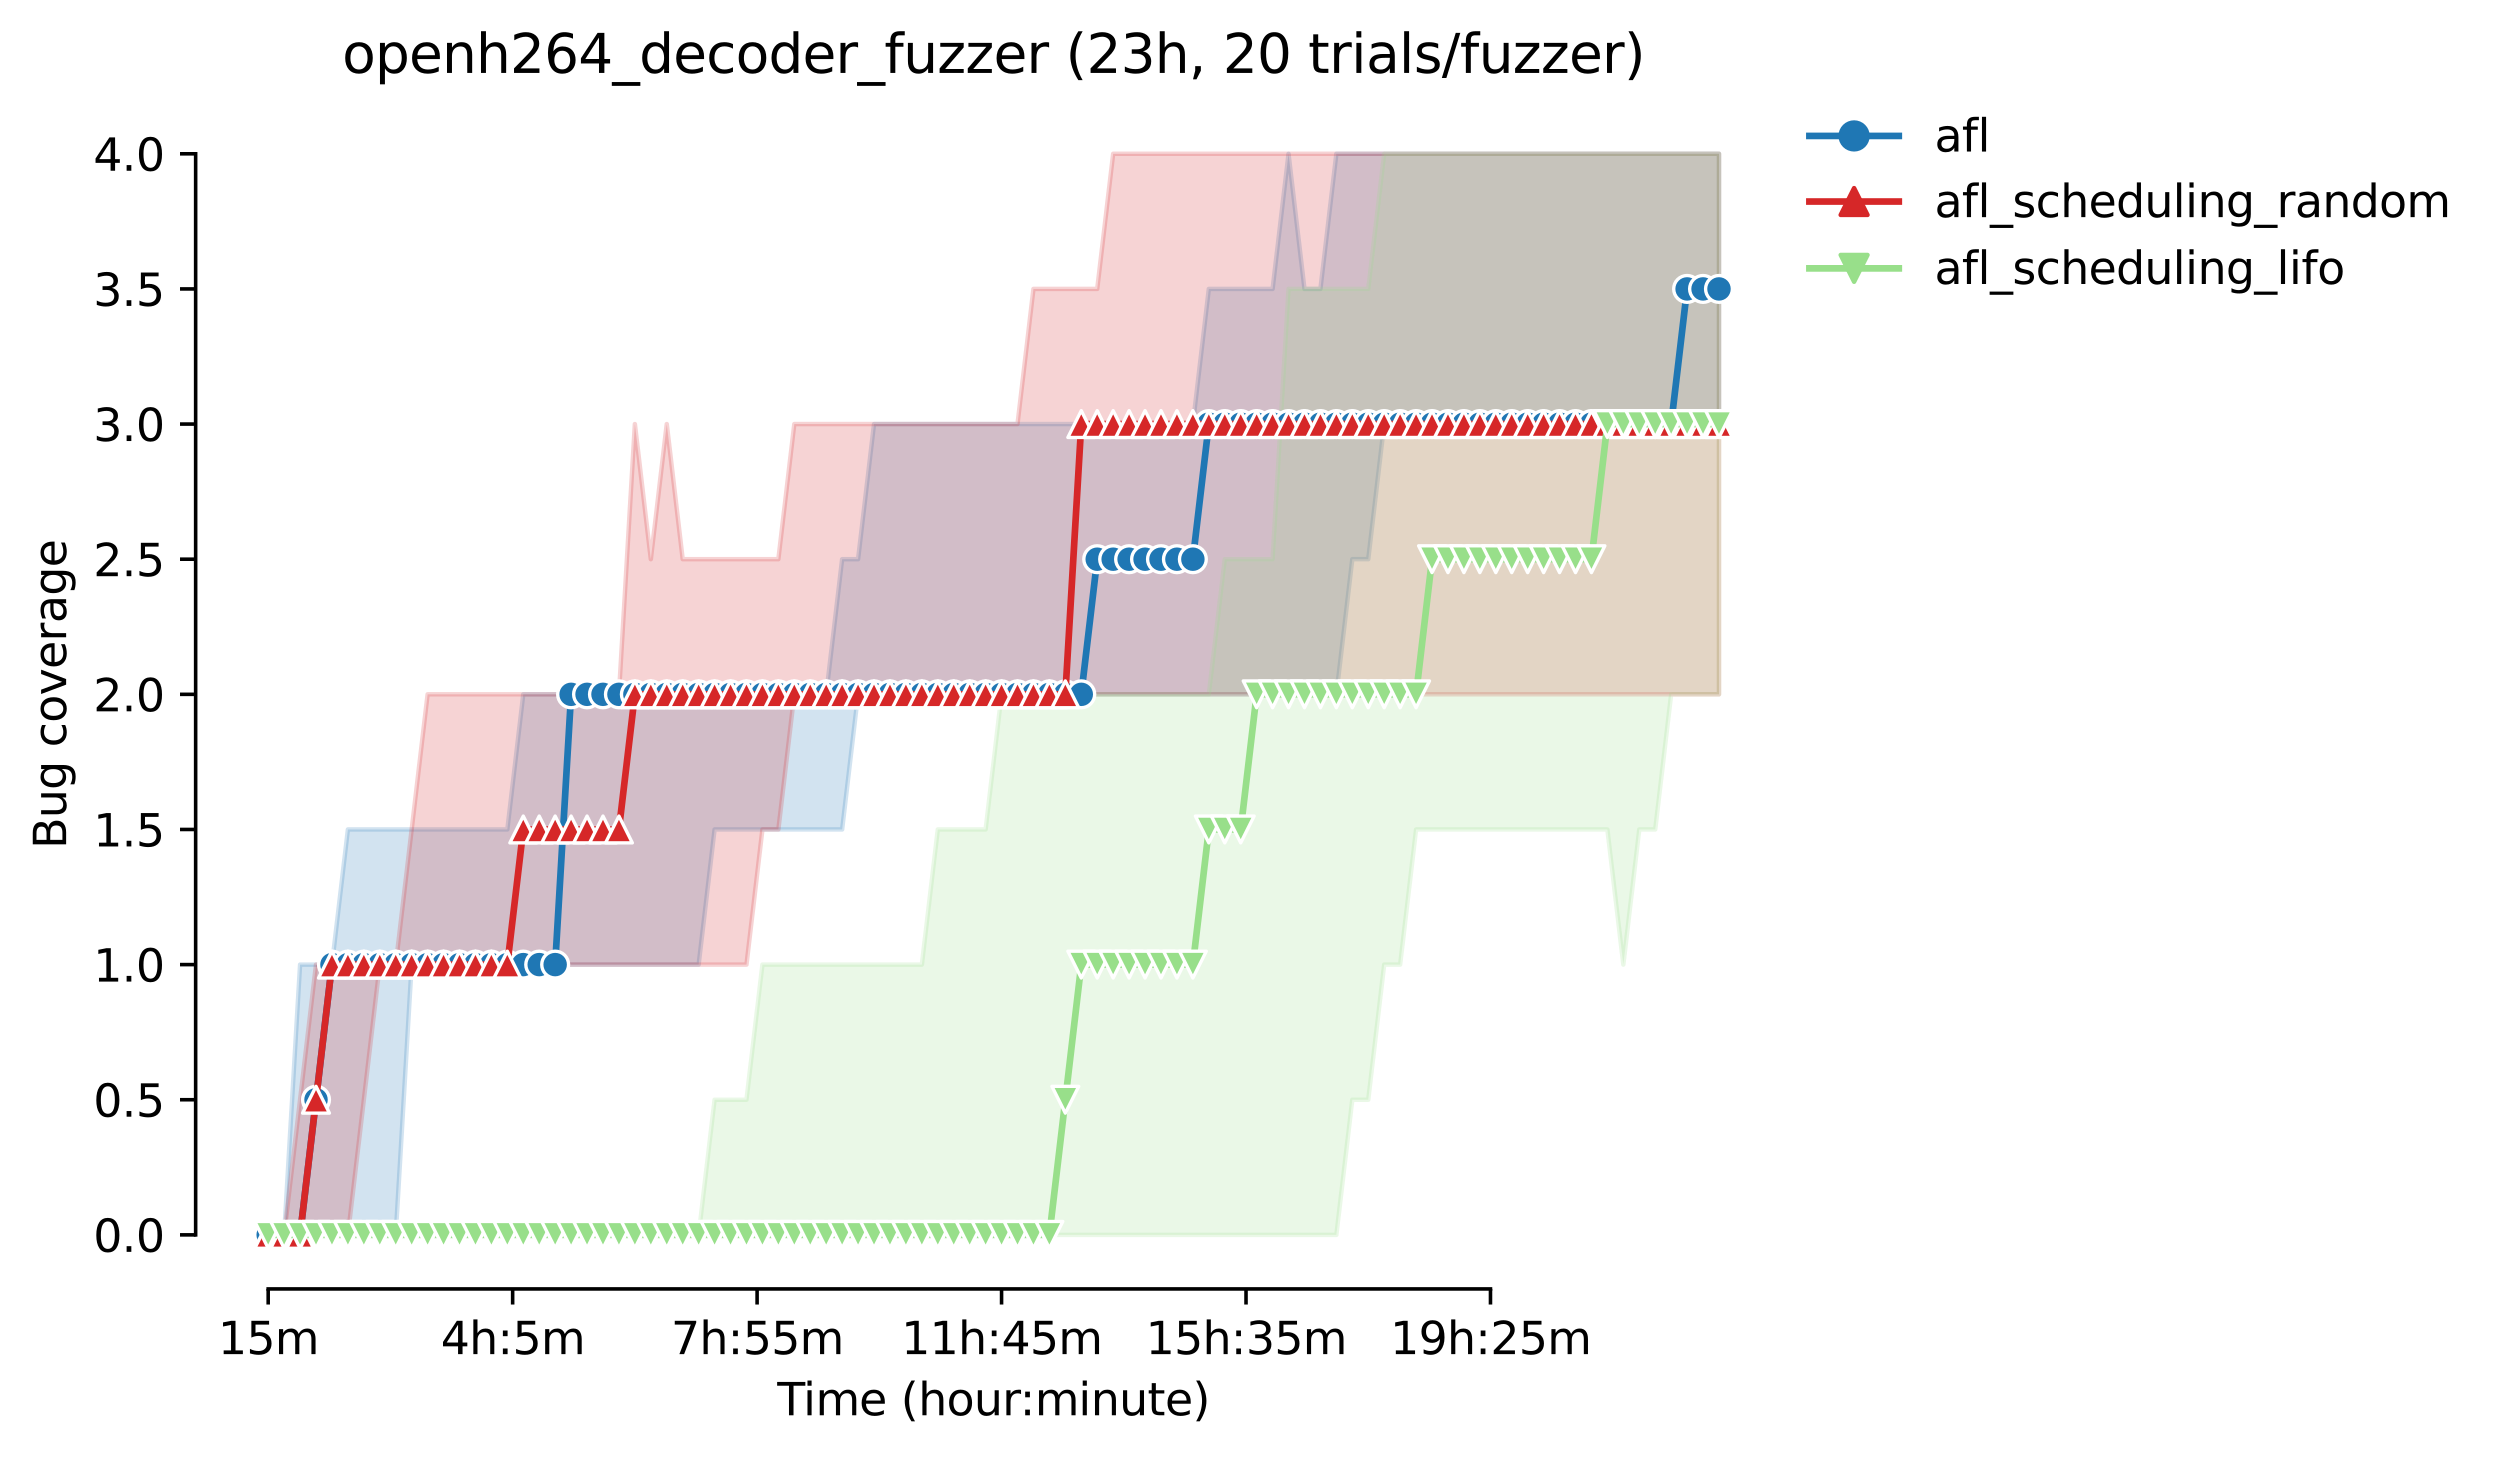 <?xml version="1.0" encoding="utf-8" standalone="no"?>
<!DOCTYPE svg PUBLIC "-//W3C//DTD SVG 1.1//EN"
  "http://www.w3.org/Graphics/SVG/1.1/DTD/svg11.dtd">
<svg height="325.986pt" version="1.1" viewBox="0 0 559.439 325.986" width="559.439pt" xmlns="http://www.w3.org/2000/svg" xmlns:xlink="http://www.w3.org/1999/xlink">
 <defs>
  <style type="text/css">*{stroke-linecap:butt;stroke-linejoin:round;}</style>
 </defs>
 <g id="figure_1">
  <g id="patch_1">
   <path d="M 0 325.986 
L 559.439 325.986 
L 559.439 0 
L 0 0 
z
" style="fill:#ffffff;"/>
  </g>
  <g id="axes_1">
   <g id="patch_2">
    <path d="M 43.781 288.43 
L 400.901 288.43 
L 400.901 22.318 
L 43.781 22.318 
z
" style="fill:#ffffff;"/>
   </g>
   <g id="PolyCollection_1">
    <defs>
     <path d="M 60.014 -49.652 
L 60.014 -49.652 
L 63.582 -49.652 
L 67.149 -49.652 
L 70.717 -49.652 
L 74.285 -49.652 
L 77.852 -49.652 
L 81.42 -49.652 
L 84.987 -49.652 
L 88.555 -49.652 
L 92.123 -110.132 
L 95.69 -110.132 
L 99.258 -110.132 
L 102.826 -110.132 
L 106.393 -110.132 
L 109.961 -110.132 
L 113.528 -110.132 
L 117.096 -110.132 
L 120.664 -110.132 
L 124.231 -110.132 
L 127.799 -110.132 
L 131.367 -110.132 
L 134.934 -110.132 
L 138.502 -110.132 
L 142.07 -110.132 
L 145.637 -110.132 
L 149.205 -110.132 
L 152.772 -110.132 
L 156.34 -110.132 
L 159.908 -140.372 
L 163.475 -140.372 
L 167.043 -140.372 
L 170.611 -140.372 
L 174.178 -140.372 
L 177.746 -140.372 
L 181.313 -140.372 
L 184.881 -140.372 
L 188.449 -140.372 
L 192.016 -170.612 
L 195.584 -170.612 
L 199.152 -170.612 
L 202.719 -170.612 
L 206.287 -170.612 
L 209.855 -170.612 
L 213.422 -170.612 
L 216.99 -170.612 
L 220.557 -170.612 
L 224.125 -170.612 
L 227.693 -170.612 
L 231.26 -170.612 
L 234.828 -170.612 
L 238.396 -170.612 
L 241.963 -170.612 
L 245.531 -170.612 
L 249.098 -170.612 
L 252.666 -170.612 
L 256.234 -170.612 
L 259.801 -170.612 
L 263.369 -170.612 
L 266.937 -170.612 
L 270.504 -170.612 
L 274.072 -170.612 
L 277.64 -170.612 
L 281.207 -170.612 
L 284.775 -170.612 
L 288.342 -170.612 
L 291.91 -170.612 
L 295.478 -170.612 
L 299.045 -170.612 
L 302.613 -200.852 
L 306.181 -200.852 
L 309.748 -231.092 
L 313.316 -231.092 
L 316.884 -231.092 
L 320.451 -231.092 
L 324.019 -231.092 
L 327.586 -231.092 
L 331.154 -231.092 
L 334.722 -231.092 
L 338.289 -231.092 
L 341.857 -231.092 
L 345.425 -231.092 
L 348.992 -231.092 
L 352.56 -231.092 
L 356.127 -231.092 
L 359.695 -231.092 
L 363.263 -231.092 
L 366.83 -231.092 
L 370.398 -231.092 
L 373.966 -231.092 
L 377.533 -231.092 
L 381.101 -231.092 
L 384.669 -231.092 
L 384.669 -291.572 
L 384.669 -291.572 
L 381.101 -291.572 
L 377.533 -291.572 
L 373.966 -291.572 
L 370.398 -291.572 
L 366.83 -291.572 
L 363.263 -291.572 
L 359.695 -291.572 
L 356.127 -291.572 
L 352.56 -291.572 
L 348.992 -291.572 
L 345.425 -291.572 
L 341.857 -291.572 
L 338.289 -291.572 
L 334.722 -291.572 
L 331.154 -291.572 
L 327.586 -291.572 
L 324.019 -291.572 
L 320.451 -291.572 
L 316.884 -291.572 
L 313.316 -291.572 
L 309.748 -291.572 
L 306.181 -291.572 
L 302.613 -291.572 
L 299.045 -291.572 
L 295.478 -261.332 
L 291.91 -261.332 
L 288.342 -291.572 
L 284.775 -261.332 
L 281.207 -261.332 
L 277.64 -261.332 
L 274.072 -261.332 
L 270.504 -261.332 
L 266.937 -231.092 
L 263.369 -231.092 
L 259.801 -231.092 
L 256.234 -231.092 
L 252.666 -231.092 
L 249.098 -231.092 
L 245.531 -231.092 
L 241.963 -231.092 
L 238.396 -231.092 
L 234.828 -231.092 
L 231.26 -231.092 
L 227.693 -231.092 
L 224.125 -231.092 
L 220.557 -231.092 
L 216.99 -231.092 
L 213.422 -231.092 
L 209.855 -231.092 
L 206.287 -231.092 
L 202.719 -231.092 
L 199.152 -231.092 
L 195.584 -231.092 
L 192.016 -200.852 
L 188.449 -200.852 
L 184.881 -170.612 
L 181.313 -170.612 
L 177.746 -170.612 
L 174.178 -170.612 
L 170.611 -170.612 
L 167.043 -170.612 
L 163.475 -170.612 
L 159.908 -170.612 
L 156.34 -170.612 
L 152.772 -170.612 
L 149.205 -170.612 
L 145.637 -170.612 
L 142.07 -170.612 
L 138.502 -170.612 
L 134.934 -170.612 
L 131.367 -170.612 
L 127.799 -170.612 
L 124.231 -170.612 
L 120.664 -170.612 
L 117.096 -170.612 
L 113.528 -140.372 
L 109.961 -140.372 
L 106.393 -140.372 
L 102.826 -140.372 
L 99.258 -140.372 
L 95.69 -140.372 
L 92.123 -140.372 
L 88.555 -140.372 
L 84.987 -140.372 
L 81.42 -140.372 
L 77.852 -140.372 
L 74.285 -110.132 
L 70.717 -110.132 
L 67.149 -110.132 
L 63.582 -49.652 
L 60.014 -49.652 
z
" id="m2760af11e1" style="stroke:#1f77b4;stroke-opacity:0.2;"/>
    </defs>
    <g clip-path="url(#p5f20387077)">
     <use style="fill:#1f77b4;fill-opacity:0.2;stroke:#1f77b4;stroke-opacity:0.2;" x="0" xlink:href="#m2760af11e1" y="325.986"/>
    </g>
   </g>
   <g id="PolyCollection_2">
    <defs>
     <path d="M 60.014 -49.652 
L 60.014 -49.652 
L 63.582 -49.652 
L 67.149 -49.652 
L 70.717 -49.652 
L 74.285 -49.652 
L 77.852 -49.652 
L 81.42 -79.892 
L 84.987 -110.132 
L 88.555 -110.132 
L 92.123 -110.132 
L 95.69 -110.132 
L 99.258 -110.132 
L 102.826 -110.132 
L 106.393 -110.132 
L 109.961 -110.132 
L 113.528 -110.132 
L 117.096 -110.132 
L 120.664 -110.132 
L 124.231 -110.132 
L 127.799 -110.132 
L 131.367 -110.132 
L 134.934 -110.132 
L 138.502 -110.132 
L 142.07 -110.132 
L 145.637 -110.132 
L 149.205 -110.132 
L 152.772 -110.132 
L 156.34 -110.132 
L 159.908 -110.132 
L 163.475 -110.132 
L 167.043 -110.132 
L 170.611 -140.372 
L 174.178 -140.372 
L 177.746 -170.612 
L 181.313 -170.612 
L 184.881 -170.612 
L 188.449 -170.612 
L 192.016 -170.612 
L 195.584 -170.612 
L 199.152 -170.612 
L 202.719 -170.612 
L 206.287 -170.612 
L 209.855 -170.612 
L 213.422 -170.612 
L 216.99 -170.612 
L 220.557 -170.612 
L 224.125 -170.612 
L 227.693 -170.612 
L 231.26 -170.612 
L 234.828 -170.612 
L 238.396 -170.612 
L 241.963 -170.612 
L 245.531 -170.612 
L 249.098 -170.612 
L 252.666 -170.612 
L 256.234 -170.612 
L 259.801 -170.612 
L 263.369 -170.612 
L 266.937 -170.612 
L 270.504 -170.612 
L 274.072 -170.612 
L 277.64 -170.612 
L 281.207 -170.612 
L 284.775 -170.612 
L 288.342 -170.612 
L 291.91 -170.612 
L 295.478 -170.612 
L 299.045 -170.612 
L 302.613 -170.612 
L 306.181 -170.612 
L 309.748 -170.612 
L 313.316 -170.612 
L 316.884 -170.612 
L 320.451 -170.612 
L 324.019 -170.612 
L 327.586 -170.612 
L 331.154 -170.612 
L 334.722 -170.612 
L 338.289 -170.612 
L 341.857 -170.612 
L 345.425 -170.612 
L 348.992 -170.612 
L 352.56 -170.612 
L 356.127 -170.612 
L 359.695 -170.612 
L 363.263 -170.612 
L 366.83 -170.612 
L 370.398 -170.612 
L 373.966 -170.612 
L 377.533 -170.612 
L 381.101 -170.612 
L 384.669 -170.612 
L 384.669 -291.572 
L 384.669 -291.572 
L 381.101 -291.572 
L 377.533 -291.572 
L 373.966 -291.572 
L 370.398 -291.572 
L 366.83 -291.572 
L 363.263 -291.572 
L 359.695 -291.572 
L 356.127 -291.572 
L 352.56 -291.572 
L 348.992 -291.572 
L 345.425 -291.572 
L 341.857 -291.572 
L 338.289 -291.572 
L 334.722 -291.572 
L 331.154 -291.572 
L 327.586 -291.572 
L 324.019 -291.572 
L 320.451 -291.572 
L 316.884 -291.572 
L 313.316 -291.572 
L 309.748 -291.572 
L 306.181 -291.572 
L 302.613 -291.572 
L 299.045 -291.572 
L 295.478 -291.572 
L 291.91 -291.572 
L 288.342 -291.572 
L 284.775 -291.572 
L 281.207 -291.572 
L 277.64 -291.572 
L 274.072 -291.572 
L 270.504 -291.572 
L 266.937 -291.572 
L 263.369 -291.572 
L 259.801 -291.572 
L 256.234 -291.572 
L 252.666 -291.572 
L 249.098 -291.572 
L 245.531 -261.332 
L 241.963 -261.332 
L 238.396 -261.332 
L 234.828 -261.332 
L 231.26 -261.332 
L 227.693 -231.092 
L 224.125 -231.092 
L 220.557 -231.092 
L 216.99 -231.092 
L 213.422 -231.092 
L 209.855 -231.092 
L 206.287 -231.092 
L 202.719 -231.092 
L 199.152 -231.092 
L 195.584 -231.092 
L 192.016 -231.092 
L 188.449 -231.092 
L 184.881 -231.092 
L 181.313 -231.092 
L 177.746 -231.092 
L 174.178 -200.852 
L 170.611 -200.852 
L 167.043 -200.852 
L 163.475 -200.852 
L 159.908 -200.852 
L 156.34 -200.852 
L 152.772 -200.852 
L 149.205 -231.092 
L 145.637 -200.852 
L 142.07 -231.092 
L 138.502 -170.612 
L 134.934 -170.612 
L 131.367 -170.612 
L 127.799 -170.612 
L 124.231 -170.612 
L 120.664 -170.612 
L 117.096 -170.612 
L 113.528 -170.612 
L 109.961 -170.612 
L 106.393 -170.612 
L 102.826 -170.612 
L 99.258 -170.612 
L 95.69 -170.612 
L 92.123 -140.372 
L 88.555 -110.132 
L 84.987 -110.132 
L 81.42 -110.132 
L 77.852 -110.132 
L 74.285 -110.132 
L 70.717 -110.132 
L 67.149 -79.892 
L 63.582 -49.652 
L 60.014 -49.652 
z
" id="m5cee0dc64d" style="stroke:#d62728;stroke-opacity:0.2;"/>
    </defs>
    <g clip-path="url(#p5f20387077)">
     <use style="fill:#d62728;fill-opacity:0.2;stroke:#d62728;stroke-opacity:0.2;" x="0" xlink:href="#m5cee0dc64d" y="325.986"/>
    </g>
   </g>
   <g id="PolyCollection_3">
    <defs>
     <path d="M 60.014 -49.652 
L 60.014 -49.652 
L 63.582 -49.652 
L 67.149 -49.652 
L 70.717 -49.652 
L 74.285 -49.652 
L 77.852 -49.652 
L 81.42 -49.652 
L 84.987 -49.652 
L 88.555 -49.652 
L 92.123 -49.652 
L 95.69 -49.652 
L 99.258 -49.652 
L 102.826 -49.652 
L 106.393 -49.652 
L 109.961 -49.652 
L 113.528 -49.652 
L 117.096 -49.652 
L 120.664 -49.652 
L 124.231 -49.652 
L 127.799 -49.652 
L 131.367 -49.652 
L 134.934 -49.652 
L 138.502 -49.652 
L 142.07 -49.652 
L 145.637 -49.652 
L 149.205 -49.652 
L 152.772 -49.652 
L 156.34 -49.652 
L 159.908 -49.652 
L 163.475 -49.652 
L 167.043 -49.652 
L 170.611 -49.652 
L 174.178 -49.652 
L 177.746 -49.652 
L 181.313 -49.652 
L 184.881 -49.652 
L 188.449 -49.652 
L 192.016 -49.652 
L 195.584 -49.652 
L 199.152 -49.652 
L 202.719 -49.652 
L 206.287 -49.652 
L 209.855 -49.652 
L 213.422 -49.652 
L 216.99 -49.652 
L 220.557 -49.652 
L 224.125 -49.652 
L 227.693 -49.652 
L 231.26 -49.652 
L 234.828 -49.652 
L 238.396 -49.652 
L 241.963 -49.652 
L 245.531 -49.652 
L 249.098 -49.652 
L 252.666 -49.652 
L 256.234 -49.652 
L 259.801 -49.652 
L 263.369 -49.652 
L 266.937 -49.652 
L 270.504 -49.652 
L 274.072 -49.652 
L 277.64 -49.652 
L 281.207 -49.652 
L 284.775 -49.652 
L 288.342 -49.652 
L 291.91 -49.652 
L 295.478 -49.652 
L 299.045 -49.652 
L 302.613 -79.892 
L 306.181 -79.892 
L 309.748 -110.132 
L 313.316 -110.132 
L 316.884 -140.372 
L 320.451 -140.372 
L 324.019 -140.372 
L 327.586 -140.372 
L 331.154 -140.372 
L 334.722 -140.372 
L 338.289 -140.372 
L 341.857 -140.372 
L 345.425 -140.372 
L 348.992 -140.372 
L 352.56 -140.372 
L 356.127 -140.372 
L 359.695 -140.372 
L 363.263 -110.132 
L 366.83 -140.372 
L 370.398 -140.372 
L 373.966 -170.612 
L 377.533 -170.612 
L 381.101 -170.612 
L 384.669 -170.612 
L 384.669 -291.572 
L 384.669 -291.572 
L 381.101 -291.572 
L 377.533 -291.572 
L 373.966 -291.572 
L 370.398 -291.572 
L 366.83 -291.572 
L 363.263 -291.572 
L 359.695 -291.572 
L 356.127 -291.572 
L 352.56 -291.572 
L 348.992 -291.572 
L 345.425 -291.572 
L 341.857 -291.572 
L 338.289 -291.572 
L 334.722 -291.572 
L 331.154 -291.572 
L 327.586 -291.572 
L 324.019 -291.572 
L 320.451 -291.572 
L 316.884 -291.572 
L 313.316 -291.572 
L 309.748 -291.572 
L 306.181 -261.332 
L 302.613 -261.332 
L 299.045 -261.332 
L 295.478 -261.332 
L 291.91 -261.332 
L 288.342 -261.332 
L 284.775 -200.852 
L 281.207 -200.852 
L 277.64 -200.852 
L 274.072 -200.852 
L 270.504 -170.612 
L 266.937 -170.612 
L 263.369 -170.612 
L 259.801 -170.612 
L 256.234 -170.612 
L 252.666 -170.612 
L 249.098 -170.612 
L 245.531 -170.612 
L 241.963 -170.612 
L 238.396 -170.612 
L 234.828 -170.612 
L 231.26 -170.612 
L 227.693 -170.612 
L 224.125 -170.612 
L 220.557 -140.372 
L 216.99 -140.372 
L 213.422 -140.372 
L 209.855 -140.372 
L 206.287 -110.132 
L 202.719 -110.132 
L 199.152 -110.132 
L 195.584 -110.132 
L 192.016 -110.132 
L 188.449 -110.132 
L 184.881 -110.132 
L 181.313 -110.132 
L 177.746 -110.132 
L 174.178 -110.132 
L 170.611 -110.132 
L 167.043 -79.892 
L 163.475 -79.892 
L 159.908 -79.892 
L 156.34 -49.652 
L 152.772 -49.652 
L 149.205 -49.652 
L 145.637 -49.652 
L 142.07 -49.652 
L 138.502 -49.652 
L 134.934 -49.652 
L 131.367 -49.652 
L 127.799 -49.652 
L 124.231 -49.652 
L 120.664 -49.652 
L 117.096 -49.652 
L 113.528 -49.652 
L 109.961 -49.652 
L 106.393 -49.652 
L 102.826 -49.652 
L 99.258 -49.652 
L 95.69 -49.652 
L 92.123 -49.652 
L 88.555 -49.652 
L 84.987 -49.652 
L 81.42 -49.652 
L 77.852 -49.652 
L 74.285 -49.652 
L 70.717 -49.652 
L 67.149 -49.652 
L 63.582 -49.652 
L 60.014 -49.652 
z
" id="mdd99ddc0b0" style="stroke:#98df8a;stroke-opacity:0.2;"/>
    </defs>
    <g clip-path="url(#p5f20387077)">
     <use style="fill:#98df8a;fill-opacity:0.2;stroke:#98df8a;stroke-opacity:0.2;" x="0" xlink:href="#mdd99ddc0b0" y="325.986"/>
    </g>
   </g>
   <g id="matplotlib.axis_1">
    <g id="xtick_1">
     <g id="line2d_1">
      <defs>
       <path d="M 0 0 
L 0 3.5 
" id="m46365cf103" style="stroke:#000000;stroke-width:0.8;"/>
      </defs>
      <g>
       <use style="stroke:#000000;stroke-width:0.8;" x="60.014" xlink:href="#m46365cf103" y="288.43"/>
      </g>
     </g>
     <g id="text_1">
      <!-- 15m -->
      <g transform="translate(48.781 303.029)scale(0.1 -0.1)">
       <defs>
        <path d="M 794 531 
L 1825 531 
L 1825 4091 
L 703 3866 
L 703 4441 
L 1819 4666 
L 2450 4666 
L 2450 531 
L 3481 531 
L 3481 0 
L 794 0 
L 794 531 
z
" id="DejaVuSans-31" transform="scale(0.016)"/>
        <path d="M 691 4666 
L 3169 4666 
L 3169 4134 
L 1269 4134 
L 1269 2991 
Q 1406 3038 1543 3061 
Q 1681 3084 1819 3084 
Q 2600 3084 3056 2656 
Q 3513 2228 3513 1497 
Q 3513 744 3044 326 
Q 2575 -91 1722 -91 
Q 1428 -91 1123 -41 
Q 819 9 494 109 
L 494 744 
Q 775 591 1075 516 
Q 1375 441 1709 441 
Q 2250 441 2565 725 
Q 2881 1009 2881 1497 
Q 2881 1984 2565 2268 
Q 2250 2553 1709 2553 
Q 1456 2553 1204 2497 
Q 953 2441 691 2322 
L 691 4666 
z
" id="DejaVuSans-35" transform="scale(0.016)"/>
        <path d="M 3328 2828 
Q 3544 3216 3844 3400 
Q 4144 3584 4550 3584 
Q 5097 3584 5394 3201 
Q 5691 2819 5691 2113 
L 5691 0 
L 5113 0 
L 5113 2094 
Q 5113 2597 4934 2840 
Q 4756 3084 4391 3084 
Q 3944 3084 3684 2787 
Q 3425 2491 3425 1978 
L 3425 0 
L 2847 0 
L 2847 2094 
Q 2847 2600 2669 2842 
Q 2491 3084 2119 3084 
Q 1678 3084 1418 2786 
Q 1159 2488 1159 1978 
L 1159 0 
L 581 0 
L 581 3500 
L 1159 3500 
L 1159 2956 
Q 1356 3278 1631 3431 
Q 1906 3584 2284 3584 
Q 2666 3584 2933 3390 
Q 3200 3197 3328 2828 
z
" id="DejaVuSans-6d" transform="scale(0.016)"/>
       </defs>
       <use xlink:href="#DejaVuSans-31"/>
       <use x="63.623" xlink:href="#DejaVuSans-35"/>
       <use x="127.246" xlink:href="#DejaVuSans-6d"/>
      </g>
     </g>
    </g>
    <g id="xtick_2">
     <g id="line2d_2">
      <g>
       <use style="stroke:#000000;stroke-width:0.8;" x="114.718" xlink:href="#m46365cf103" y="288.43"/>
      </g>
     </g>
     <g id="text_2">
      <!-- 4h:5m -->
      <g transform="translate(98.632 303.029)scale(0.1 -0.1)">
       <defs>
        <path d="M 2419 4116 
L 825 1625 
L 2419 1625 
L 2419 4116 
z
M 2253 4666 
L 3047 4666 
L 3047 1625 
L 3713 1625 
L 3713 1100 
L 3047 1100 
L 3047 0 
L 2419 0 
L 2419 1100 
L 313 1100 
L 313 1709 
L 2253 4666 
z
" id="DejaVuSans-34" transform="scale(0.016)"/>
        <path d="M 3513 2113 
L 3513 0 
L 2938 0 
L 2938 2094 
Q 2938 2591 2744 2837 
Q 2550 3084 2163 3084 
Q 1697 3084 1428 2787 
Q 1159 2491 1159 1978 
L 1159 0 
L 581 0 
L 581 4863 
L 1159 4863 
L 1159 2956 
Q 1366 3272 1645 3428 
Q 1925 3584 2291 3584 
Q 2894 3584 3203 3211 
Q 3513 2838 3513 2113 
z
" id="DejaVuSans-68" transform="scale(0.016)"/>
        <path d="M 750 794 
L 1409 794 
L 1409 0 
L 750 0 
L 750 794 
z
M 750 3309 
L 1409 3309 
L 1409 2516 
L 750 2516 
L 750 3309 
z
" id="DejaVuSans-3a" transform="scale(0.016)"/>
       </defs>
       <use xlink:href="#DejaVuSans-34"/>
       <use x="63.623" xlink:href="#DejaVuSans-68"/>
       <use x="127.002" xlink:href="#DejaVuSans-3a"/>
       <use x="160.693" xlink:href="#DejaVuSans-35"/>
       <use x="224.316" xlink:href="#DejaVuSans-6d"/>
      </g>
     </g>
    </g>
    <g id="xtick_3">
     <g id="line2d_3">
      <g>
       <use style="stroke:#000000;stroke-width:0.8;" x="169.421" xlink:href="#m46365cf103" y="288.43"/>
      </g>
     </g>
     <g id="text_3">
      <!-- 7h:55m -->
      <g transform="translate(150.154 303.029)scale(0.1 -0.1)">
       <defs>
        <path d="M 525 4666 
L 3525 4666 
L 3525 4397 
L 1831 0 
L 1172 0 
L 2766 4134 
L 525 4134 
L 525 4666 
z
" id="DejaVuSans-37" transform="scale(0.016)"/>
       </defs>
       <use xlink:href="#DejaVuSans-37"/>
       <use x="63.623" xlink:href="#DejaVuSans-68"/>
       <use x="127.002" xlink:href="#DejaVuSans-3a"/>
       <use x="160.693" xlink:href="#DejaVuSans-35"/>
       <use x="224.316" xlink:href="#DejaVuSans-35"/>
       <use x="287.939" xlink:href="#DejaVuSans-6d"/>
      </g>
     </g>
    </g>
    <g id="xtick_4">
     <g id="line2d_4">
      <g>
       <use style="stroke:#000000;stroke-width:0.8;" x="224.125" xlink:href="#m46365cf103" y="288.43"/>
      </g>
     </g>
     <g id="text_4">
      <!-- 11h:45m -->
      <g transform="translate(201.677 303.029)scale(0.1 -0.1)">
       <use xlink:href="#DejaVuSans-31"/>
       <use x="63.623" xlink:href="#DejaVuSans-31"/>
       <use x="127.246" xlink:href="#DejaVuSans-68"/>
       <use x="190.625" xlink:href="#DejaVuSans-3a"/>
       <use x="224.316" xlink:href="#DejaVuSans-34"/>
       <use x="287.939" xlink:href="#DejaVuSans-35"/>
       <use x="351.562" xlink:href="#DejaVuSans-6d"/>
      </g>
     </g>
    </g>
    <g id="xtick_5">
     <g id="line2d_5">
      <g>
       <use style="stroke:#000000;stroke-width:0.8;" x="278.829" xlink:href="#m46365cf103" y="288.43"/>
      </g>
     </g>
     <g id="text_5">
      <!-- 15h:35m -->
      <g transform="translate(256.38 303.029)scale(0.1 -0.1)">
       <defs>
        <path d="M 2597 2516 
Q 3050 2419 3304 2112 
Q 3559 1806 3559 1356 
Q 3559 666 3084 287 
Q 2609 -91 1734 -91 
Q 1441 -91 1130 -33 
Q 819 25 488 141 
L 488 750 
Q 750 597 1062 519 
Q 1375 441 1716 441 
Q 2309 441 2620 675 
Q 2931 909 2931 1356 
Q 2931 1769 2642 2001 
Q 2353 2234 1838 2234 
L 1294 2234 
L 1294 2753 
L 1863 2753 
Q 2328 2753 2575 2939 
Q 2822 3125 2822 3475 
Q 2822 3834 2567 4026 
Q 2313 4219 1838 4219 
Q 1578 4219 1281 4162 
Q 984 4106 628 3988 
L 628 4550 
Q 988 4650 1302 4700 
Q 1616 4750 1894 4750 
Q 2613 4750 3031 4423 
Q 3450 4097 3450 3541 
Q 3450 3153 3228 2886 
Q 3006 2619 2597 2516 
z
" id="DejaVuSans-33" transform="scale(0.016)"/>
       </defs>
       <use xlink:href="#DejaVuSans-31"/>
       <use x="63.623" xlink:href="#DejaVuSans-35"/>
       <use x="127.246" xlink:href="#DejaVuSans-68"/>
       <use x="190.625" xlink:href="#DejaVuSans-3a"/>
       <use x="224.316" xlink:href="#DejaVuSans-33"/>
       <use x="287.939" xlink:href="#DejaVuSans-35"/>
       <use x="351.562" xlink:href="#DejaVuSans-6d"/>
      </g>
     </g>
    </g>
    <g id="xtick_6">
     <g id="line2d_6">
      <g>
       <use style="stroke:#000000;stroke-width:0.8;" x="333.532" xlink:href="#m46365cf103" y="288.43"/>
      </g>
     </g>
     <g id="text_6">
      <!-- 19h:25m -->
      <g transform="translate(311.084 303.029)scale(0.1 -0.1)">
       <defs>
        <path d="M 703 97 
L 703 672 
Q 941 559 1184 500 
Q 1428 441 1663 441 
Q 2288 441 2617 861 
Q 2947 1281 2994 2138 
Q 2813 1869 2534 1725 
Q 2256 1581 1919 1581 
Q 1219 1581 811 2004 
Q 403 2428 403 3163 
Q 403 3881 828 4315 
Q 1253 4750 1959 4750 
Q 2769 4750 3195 4129 
Q 3622 3509 3622 2328 
Q 3622 1225 3098 567 
Q 2575 -91 1691 -91 
Q 1453 -91 1209 -44 
Q 966 3 703 97 
z
M 1959 2075 
Q 2384 2075 2632 2365 
Q 2881 2656 2881 3163 
Q 2881 3666 2632 3958 
Q 2384 4250 1959 4250 
Q 1534 4250 1286 3958 
Q 1038 3666 1038 3163 
Q 1038 2656 1286 2365 
Q 1534 2075 1959 2075 
z
" id="DejaVuSans-39" transform="scale(0.016)"/>
        <path d="M 1228 531 
L 3431 531 
L 3431 0 
L 469 0 
L 469 531 
Q 828 903 1448 1529 
Q 2069 2156 2228 2338 
Q 2531 2678 2651 2914 
Q 2772 3150 2772 3378 
Q 2772 3750 2511 3984 
Q 2250 4219 1831 4219 
Q 1534 4219 1204 4116 
Q 875 4013 500 3803 
L 500 4441 
Q 881 4594 1212 4672 
Q 1544 4750 1819 4750 
Q 2544 4750 2975 4387 
Q 3406 4025 3406 3419 
Q 3406 3131 3298 2873 
Q 3191 2616 2906 2266 
Q 2828 2175 2409 1742 
Q 1991 1309 1228 531 
z
" id="DejaVuSans-32" transform="scale(0.016)"/>
       </defs>
       <use xlink:href="#DejaVuSans-31"/>
       <use x="63.623" xlink:href="#DejaVuSans-39"/>
       <use x="127.246" xlink:href="#DejaVuSans-68"/>
       <use x="190.625" xlink:href="#DejaVuSans-3a"/>
       <use x="224.316" xlink:href="#DejaVuSans-32"/>
       <use x="287.939" xlink:href="#DejaVuSans-35"/>
       <use x="351.562" xlink:href="#DejaVuSans-6d"/>
      </g>
     </g>
    </g>
    <g id="text_7">
     <!-- Time (hour:minute) -->
     <g transform="translate(173.934 316.707)scale(0.1 -0.1)">
      <defs>
       <path d="M -19 4666 
L 3928 4666 
L 3928 4134 
L 2272 4134 
L 2272 0 
L 1638 0 
L 1638 4134 
L -19 4134 
L -19 4666 
z
" id="DejaVuSans-54" transform="scale(0.016)"/>
       <path d="M 603 3500 
L 1178 3500 
L 1178 0 
L 603 0 
L 603 3500 
z
M 603 4863 
L 1178 4863 
L 1178 4134 
L 603 4134 
L 603 4863 
z
" id="DejaVuSans-69" transform="scale(0.016)"/>
       <path d="M 3597 1894 
L 3597 1613 
L 953 1613 
Q 991 1019 1311 708 
Q 1631 397 2203 397 
Q 2534 397 2845 478 
Q 3156 559 3463 722 
L 3463 178 
Q 3153 47 2828 -22 
Q 2503 -91 2169 -91 
Q 1331 -91 842 396 
Q 353 884 353 1716 
Q 353 2575 817 3079 
Q 1281 3584 2069 3584 
Q 2775 3584 3186 3129 
Q 3597 2675 3597 1894 
z
M 3022 2063 
Q 3016 2534 2758 2815 
Q 2500 3097 2075 3097 
Q 1594 3097 1305 2825 
Q 1016 2553 972 2059 
L 3022 2063 
z
" id="DejaVuSans-65" transform="scale(0.016)"/>
       <path id="DejaVuSans-20" transform="scale(0.016)"/>
       <path d="M 1984 4856 
Q 1566 4138 1362 3434 
Q 1159 2731 1159 2009 
Q 1159 1288 1364 580 
Q 1569 -128 1984 -844 
L 1484 -844 
Q 1016 -109 783 600 
Q 550 1309 550 2009 
Q 550 2706 781 3412 
Q 1013 4119 1484 4856 
L 1984 4856 
z
" id="DejaVuSans-28" transform="scale(0.016)"/>
       <path d="M 1959 3097 
Q 1497 3097 1228 2736 
Q 959 2375 959 1747 
Q 959 1119 1226 758 
Q 1494 397 1959 397 
Q 2419 397 2687 759 
Q 2956 1122 2956 1747 
Q 2956 2369 2687 2733 
Q 2419 3097 1959 3097 
z
M 1959 3584 
Q 2709 3584 3137 3096 
Q 3566 2609 3566 1747 
Q 3566 888 3137 398 
Q 2709 -91 1959 -91 
Q 1206 -91 779 398 
Q 353 888 353 1747 
Q 353 2609 779 3096 
Q 1206 3584 1959 3584 
z
" id="DejaVuSans-6f" transform="scale(0.016)"/>
       <path d="M 544 1381 
L 544 3500 
L 1119 3500 
L 1119 1403 
Q 1119 906 1312 657 
Q 1506 409 1894 409 
Q 2359 409 2629 706 
Q 2900 1003 2900 1516 
L 2900 3500 
L 3475 3500 
L 3475 0 
L 2900 0 
L 2900 538 
Q 2691 219 2414 64 
Q 2138 -91 1772 -91 
Q 1169 -91 856 284 
Q 544 659 544 1381 
z
M 1991 3584 
L 1991 3584 
z
" id="DejaVuSans-75" transform="scale(0.016)"/>
       <path d="M 2631 2963 
Q 2534 3019 2420 3045 
Q 2306 3072 2169 3072 
Q 1681 3072 1420 2755 
Q 1159 2438 1159 1844 
L 1159 0 
L 581 0 
L 581 3500 
L 1159 3500 
L 1159 2956 
Q 1341 3275 1631 3429 
Q 1922 3584 2338 3584 
Q 2397 3584 2469 3576 
Q 2541 3569 2628 3553 
L 2631 2963 
z
" id="DejaVuSans-72" transform="scale(0.016)"/>
       <path d="M 3513 2113 
L 3513 0 
L 2938 0 
L 2938 2094 
Q 2938 2591 2744 2837 
Q 2550 3084 2163 3084 
Q 1697 3084 1428 2787 
Q 1159 2491 1159 1978 
L 1159 0 
L 581 0 
L 581 3500 
L 1159 3500 
L 1159 2956 
Q 1366 3272 1645 3428 
Q 1925 3584 2291 3584 
Q 2894 3584 3203 3211 
Q 3513 2838 3513 2113 
z
" id="DejaVuSans-6e" transform="scale(0.016)"/>
       <path d="M 1172 4494 
L 1172 3500 
L 2356 3500 
L 2356 3053 
L 1172 3053 
L 1172 1153 
Q 1172 725 1289 603 
Q 1406 481 1766 481 
L 2356 481 
L 2356 0 
L 1766 0 
Q 1100 0 847 248 
Q 594 497 594 1153 
L 594 3053 
L 172 3053 
L 172 3500 
L 594 3500 
L 594 4494 
L 1172 4494 
z
" id="DejaVuSans-74" transform="scale(0.016)"/>
       <path d="M 513 4856 
L 1013 4856 
Q 1481 4119 1714 3412 
Q 1947 2706 1947 2009 
Q 1947 1309 1714 600 
Q 1481 -109 1013 -844 
L 513 -844 
Q 928 -128 1133 580 
Q 1338 1288 1338 2009 
Q 1338 2731 1133 3434 
Q 928 4138 513 4856 
z
" id="DejaVuSans-29" transform="scale(0.016)"/>
      </defs>
      <use xlink:href="#DejaVuSans-54"/>
      <use x="57.959" xlink:href="#DejaVuSans-69"/>
      <use x="85.742" xlink:href="#DejaVuSans-6d"/>
      <use x="183.154" xlink:href="#DejaVuSans-65"/>
      <use x="244.678" xlink:href="#DejaVuSans-20"/>
      <use x="276.465" xlink:href="#DejaVuSans-28"/>
      <use x="315.479" xlink:href="#DejaVuSans-68"/>
      <use x="378.857" xlink:href="#DejaVuSans-6f"/>
      <use x="440.039" xlink:href="#DejaVuSans-75"/>
      <use x="503.418" xlink:href="#DejaVuSans-72"/>
      <use x="542.781" xlink:href="#DejaVuSans-3a"/>
      <use x="576.473" xlink:href="#DejaVuSans-6d"/>
      <use x="673.885" xlink:href="#DejaVuSans-69"/>
      <use x="701.668" xlink:href="#DejaVuSans-6e"/>
      <use x="765.047" xlink:href="#DejaVuSans-75"/>
      <use x="828.426" xlink:href="#DejaVuSans-74"/>
      <use x="867.635" xlink:href="#DejaVuSans-65"/>
      <use x="929.158" xlink:href="#DejaVuSans-29"/>
     </g>
    </g>
   </g>
   <g id="matplotlib.axis_2">
    <g id="ytick_1">
     <g id="line2d_7">
      <defs>
       <path d="M 0 0 
L -3.5 0 
" id="mbdd6e0db61" style="stroke:#000000;stroke-width:0.8;"/>
      </defs>
      <g>
       <use style="stroke:#000000;stroke-width:0.8;" x="43.781" xlink:href="#mbdd6e0db61" y="276.334"/>
      </g>
     </g>
     <g id="text_8">
      <!-- 0.0 -->
      <g transform="translate(20.878 280.133)scale(0.1 -0.1)">
       <defs>
        <path d="M 2034 4250 
Q 1547 4250 1301 3770 
Q 1056 3291 1056 2328 
Q 1056 1369 1301 889 
Q 1547 409 2034 409 
Q 2525 409 2770 889 
Q 3016 1369 3016 2328 
Q 3016 3291 2770 3770 
Q 2525 4250 2034 4250 
z
M 2034 4750 
Q 2819 4750 3233 4129 
Q 3647 3509 3647 2328 
Q 3647 1150 3233 529 
Q 2819 -91 2034 -91 
Q 1250 -91 836 529 
Q 422 1150 422 2328 
Q 422 3509 836 4129 
Q 1250 4750 2034 4750 
z
" id="DejaVuSans-30" transform="scale(0.016)"/>
        <path d="M 684 794 
L 1344 794 
L 1344 0 
L 684 0 
L 684 794 
z
" id="DejaVuSans-2e" transform="scale(0.016)"/>
       </defs>
       <use xlink:href="#DejaVuSans-30"/>
       <use x="63.623" xlink:href="#DejaVuSans-2e"/>
       <use x="95.41" xlink:href="#DejaVuSans-30"/>
      </g>
     </g>
    </g>
    <g id="ytick_2">
     <g id="line2d_8">
      <g>
       <use style="stroke:#000000;stroke-width:0.8;" x="43.781" xlink:href="#mbdd6e0db61" y="246.094"/>
      </g>
     </g>
     <g id="text_9">
      <!-- 0.5 -->
      <g transform="translate(20.878 249.893)scale(0.1 -0.1)">
       <use xlink:href="#DejaVuSans-30"/>
       <use x="63.623" xlink:href="#DejaVuSans-2e"/>
       <use x="95.41" xlink:href="#DejaVuSans-35"/>
      </g>
     </g>
    </g>
    <g id="ytick_3">
     <g id="line2d_9">
      <g>
       <use style="stroke:#000000;stroke-width:0.8;" x="43.781" xlink:href="#mbdd6e0db61" y="215.854"/>
      </g>
     </g>
     <g id="text_10">
      <!-- 1.0 -->
      <g transform="translate(20.878 219.653)scale(0.1 -0.1)">
       <use xlink:href="#DejaVuSans-31"/>
       <use x="63.623" xlink:href="#DejaVuSans-2e"/>
       <use x="95.41" xlink:href="#DejaVuSans-30"/>
      </g>
     </g>
    </g>
    <g id="ytick_4">
     <g id="line2d_10">
      <g>
       <use style="stroke:#000000;stroke-width:0.8;" x="43.781" xlink:href="#mbdd6e0db61" y="185.614"/>
      </g>
     </g>
     <g id="text_11">
      <!-- 1.5 -->
      <g transform="translate(20.878 189.413)scale(0.1 -0.1)">
       <use xlink:href="#DejaVuSans-31"/>
       <use x="63.623" xlink:href="#DejaVuSans-2e"/>
       <use x="95.41" xlink:href="#DejaVuSans-35"/>
      </g>
     </g>
    </g>
    <g id="ytick_5">
     <g id="line2d_11">
      <g>
       <use style="stroke:#000000;stroke-width:0.8;" x="43.781" xlink:href="#mbdd6e0db61" y="155.374"/>
      </g>
     </g>
     <g id="text_12">
      <!-- 2.0 -->
      <g transform="translate(20.878 159.173)scale(0.1 -0.1)">
       <use xlink:href="#DejaVuSans-32"/>
       <use x="63.623" xlink:href="#DejaVuSans-2e"/>
       <use x="95.41" xlink:href="#DejaVuSans-30"/>
      </g>
     </g>
    </g>
    <g id="ytick_6">
     <g id="line2d_12">
      <g>
       <use style="stroke:#000000;stroke-width:0.8;" x="43.781" xlink:href="#mbdd6e0db61" y="125.134"/>
      </g>
     </g>
     <g id="text_13">
      <!-- 2.5 -->
      <g transform="translate(20.878 128.933)scale(0.1 -0.1)">
       <use xlink:href="#DejaVuSans-32"/>
       <use x="63.623" xlink:href="#DejaVuSans-2e"/>
       <use x="95.41" xlink:href="#DejaVuSans-35"/>
      </g>
     </g>
    </g>
    <g id="ytick_7">
     <g id="line2d_13">
      <g>
       <use style="stroke:#000000;stroke-width:0.8;" x="43.781" xlink:href="#mbdd6e0db61" y="94.894"/>
      </g>
     </g>
     <g id="text_14">
      <!-- 3.0 -->
      <g transform="translate(20.878 98.693)scale(0.1 -0.1)">
       <use xlink:href="#DejaVuSans-33"/>
       <use x="63.623" xlink:href="#DejaVuSans-2e"/>
       <use x="95.41" xlink:href="#DejaVuSans-30"/>
      </g>
     </g>
    </g>
    <g id="ytick_8">
     <g id="line2d_14">
      <g>
       <use style="stroke:#000000;stroke-width:0.8;" x="43.781" xlink:href="#mbdd6e0db61" y="64.654"/>
      </g>
     </g>
     <g id="text_15">
      <!-- 3.5 -->
      <g transform="translate(20.878 68.453)scale(0.1 -0.1)">
       <use xlink:href="#DejaVuSans-33"/>
       <use x="63.623" xlink:href="#DejaVuSans-2e"/>
       <use x="95.41" xlink:href="#DejaVuSans-35"/>
      </g>
     </g>
    </g>
    <g id="ytick_9">
     <g id="line2d_15">
      <g>
       <use style="stroke:#000000;stroke-width:0.8;" x="43.781" xlink:href="#mbdd6e0db61" y="34.414"/>
      </g>
     </g>
     <g id="text_16">
      <!-- 4.0 -->
      <g transform="translate(20.878 38.213)scale(0.1 -0.1)">
       <use xlink:href="#DejaVuSans-34"/>
       <use x="63.623" xlink:href="#DejaVuSans-2e"/>
       <use x="95.41" xlink:href="#DejaVuSans-30"/>
      </g>
     </g>
    </g>
    <g id="text_17">
     <!-- Bug coverage -->
     <g transform="translate(14.798 189.951)rotate(-90)scale(0.1 -0.1)">
      <defs>
       <path d="M 1259 2228 
L 1259 519 
L 2272 519 
Q 2781 519 3026 730 
Q 3272 941 3272 1375 
Q 3272 1813 3026 2020 
Q 2781 2228 2272 2228 
L 1259 2228 
z
M 1259 4147 
L 1259 2741 
L 2194 2741 
Q 2656 2741 2882 2914 
Q 3109 3088 3109 3444 
Q 3109 3797 2882 3972 
Q 2656 4147 2194 4147 
L 1259 4147 
z
M 628 4666 
L 2241 4666 
Q 2963 4666 3353 4366 
Q 3744 4066 3744 3513 
Q 3744 3084 3544 2831 
Q 3344 2578 2956 2516 
Q 3422 2416 3680 2098 
Q 3938 1781 3938 1306 
Q 3938 681 3513 340 
Q 3088 0 2303 0 
L 628 0 
L 628 4666 
z
" id="DejaVuSans-42" transform="scale(0.016)"/>
       <path d="M 2906 1791 
Q 2906 2416 2648 2759 
Q 2391 3103 1925 3103 
Q 1463 3103 1205 2759 
Q 947 2416 947 1791 
Q 947 1169 1205 825 
Q 1463 481 1925 481 
Q 2391 481 2648 825 
Q 2906 1169 2906 1791 
z
M 3481 434 
Q 3481 -459 3084 -895 
Q 2688 -1331 1869 -1331 
Q 1566 -1331 1297 -1286 
Q 1028 -1241 775 -1147 
L 775 -588 
Q 1028 -725 1275 -790 
Q 1522 -856 1778 -856 
Q 2344 -856 2625 -561 
Q 2906 -266 2906 331 
L 2906 616 
Q 2728 306 2450 153 
Q 2172 0 1784 0 
Q 1141 0 747 490 
Q 353 981 353 1791 
Q 353 2603 747 3093 
Q 1141 3584 1784 3584 
Q 2172 3584 2450 3431 
Q 2728 3278 2906 2969 
L 2906 3500 
L 3481 3500 
L 3481 434 
z
" id="DejaVuSans-67" transform="scale(0.016)"/>
       <path d="M 3122 3366 
L 3122 2828 
Q 2878 2963 2633 3030 
Q 2388 3097 2138 3097 
Q 1578 3097 1268 2742 
Q 959 2388 959 1747 
Q 959 1106 1268 751 
Q 1578 397 2138 397 
Q 2388 397 2633 464 
Q 2878 531 3122 666 
L 3122 134 
Q 2881 22 2623 -34 
Q 2366 -91 2075 -91 
Q 1284 -91 818 406 
Q 353 903 353 1747 
Q 353 2603 823 3093 
Q 1294 3584 2113 3584 
Q 2378 3584 2631 3529 
Q 2884 3475 3122 3366 
z
" id="DejaVuSans-63" transform="scale(0.016)"/>
       <path d="M 191 3500 
L 800 3500 
L 1894 563 
L 2988 3500 
L 3597 3500 
L 2284 0 
L 1503 0 
L 191 3500 
z
" id="DejaVuSans-76" transform="scale(0.016)"/>
       <path d="M 2194 1759 
Q 1497 1759 1228 1600 
Q 959 1441 959 1056 
Q 959 750 1161 570 
Q 1363 391 1709 391 
Q 2188 391 2477 730 
Q 2766 1069 2766 1631 
L 2766 1759 
L 2194 1759 
z
M 3341 1997 
L 3341 0 
L 2766 0 
L 2766 531 
Q 2569 213 2275 61 
Q 1981 -91 1556 -91 
Q 1019 -91 701 211 
Q 384 513 384 1019 
Q 384 1609 779 1909 
Q 1175 2209 1959 2209 
L 2766 2209 
L 2766 2266 
Q 2766 2663 2505 2880 
Q 2244 3097 1772 3097 
Q 1472 3097 1187 3025 
Q 903 2953 641 2809 
L 641 3341 
Q 956 3463 1253 3523 
Q 1550 3584 1831 3584 
Q 2591 3584 2966 3190 
Q 3341 2797 3341 1997 
z
" id="DejaVuSans-61" transform="scale(0.016)"/>
      </defs>
      <use xlink:href="#DejaVuSans-42"/>
      <use x="68.604" xlink:href="#DejaVuSans-75"/>
      <use x="131.982" xlink:href="#DejaVuSans-67"/>
      <use x="195.459" xlink:href="#DejaVuSans-20"/>
      <use x="227.246" xlink:href="#DejaVuSans-63"/>
      <use x="282.227" xlink:href="#DejaVuSans-6f"/>
      <use x="343.408" xlink:href="#DejaVuSans-76"/>
      <use x="402.588" xlink:href="#DejaVuSans-65"/>
      <use x="464.111" xlink:href="#DejaVuSans-72"/>
      <use x="505.225" xlink:href="#DejaVuSans-61"/>
      <use x="566.504" xlink:href="#DejaVuSans-67"/>
      <use x="629.98" xlink:href="#DejaVuSans-65"/>
     </g>
    </g>
   </g>
   <g id="line2d_16">
    <path clip-path="url(#p5f20387077)" d="M 60.014 276.334 
L 63.582 276.334 
L 67.149 276.334 
L 70.717 246.094 
L 74.285 215.854 
L 77.852 215.854 
L 81.42 215.854 
L 84.987 215.854 
L 88.555 215.854 
L 92.123 215.854 
L 95.69 215.854 
L 99.258 215.854 
L 102.826 215.854 
L 106.393 215.854 
L 109.961 215.854 
L 113.528 215.854 
L 117.096 215.854 
L 120.664 215.854 
L 124.231 215.854 
L 127.799 155.374 
L 131.367 155.374 
L 134.934 155.374 
L 138.502 155.374 
L 142.07 155.374 
L 145.637 155.374 
L 149.205 155.374 
L 152.772 155.374 
L 156.34 155.374 
L 159.908 155.374 
L 163.475 155.374 
L 167.043 155.374 
L 170.611 155.374 
L 174.178 155.374 
L 177.746 155.374 
L 181.313 155.374 
L 184.881 155.374 
L 188.449 155.374 
L 192.016 155.374 
L 195.584 155.374 
L 199.152 155.374 
L 202.719 155.374 
L 206.287 155.374 
L 209.855 155.374 
L 213.422 155.374 
L 216.99 155.374 
L 220.557 155.374 
L 224.125 155.374 
L 227.693 155.374 
L 231.26 155.374 
L 234.828 155.374 
L 238.396 155.374 
L 241.963 155.374 
L 245.531 125.134 
L 249.098 125.134 
L 252.666 125.134 
L 256.234 125.134 
L 259.801 125.134 
L 263.369 125.134 
L 266.937 125.134 
L 270.504 94.894 
L 274.072 94.894 
L 277.64 94.894 
L 281.207 94.894 
L 284.775 94.894 
L 288.342 94.894 
L 291.91 94.894 
L 295.478 94.894 
L 299.045 94.894 
L 302.613 94.894 
L 306.181 94.894 
L 309.748 94.894 
L 313.316 94.894 
L 316.884 94.894 
L 320.451 94.894 
L 324.019 94.894 
L 327.586 94.894 
L 331.154 94.894 
L 334.722 94.894 
L 338.289 94.894 
L 341.857 94.894 
L 345.425 94.894 
L 348.992 94.894 
L 352.56 94.894 
L 356.127 94.894 
L 359.695 94.894 
L 363.263 94.894 
L 366.83 94.894 
L 370.398 94.894 
L 373.966 94.894 
L 377.533 64.654 
L 381.101 64.654 
L 384.669 64.654 
" style="fill:none;stroke:#1f77b4;stroke-linecap:square;stroke-width:1.5;"/>
    <defs>
     <path d="M 0 3 
C 0.796 3 1.559 2.684 2.121 2.121 
C 2.684 1.559 3 0.796 3 0 
C 3 -0.796 2.684 -1.559 2.121 -2.121 
C 1.559 -2.684 0.796 -3 0 -3 
C -0.796 -3 -1.559 -2.684 -2.121 -2.121 
C -2.684 -1.559 -3 -0.796 -3 0 
C -3 0.796 -2.684 1.559 -2.121 2.121 
C -1.559 2.684 -0.796 3 0 3 
z
" id="m676fac8b3c" style="stroke:#ffffff;stroke-width:0.75;"/>
    </defs>
    <g clip-path="url(#p5f20387077)">
     <use style="fill:#1f77b4;stroke:#ffffff;stroke-width:0.75;" x="60.014" xlink:href="#m676fac8b3c" y="276.334"/>
     <use style="fill:#1f77b4;stroke:#ffffff;stroke-width:0.75;" x="63.582" xlink:href="#m676fac8b3c" y="276.334"/>
     <use style="fill:#1f77b4;stroke:#ffffff;stroke-width:0.75;" x="67.149" xlink:href="#m676fac8b3c" y="276.334"/>
     <use style="fill:#1f77b4;stroke:#ffffff;stroke-width:0.75;" x="70.717" xlink:href="#m676fac8b3c" y="246.094"/>
     <use style="fill:#1f77b4;stroke:#ffffff;stroke-width:0.75;" x="74.285" xlink:href="#m676fac8b3c" y="215.854"/>
     <use style="fill:#1f77b4;stroke:#ffffff;stroke-width:0.75;" x="77.852" xlink:href="#m676fac8b3c" y="215.854"/>
     <use style="fill:#1f77b4;stroke:#ffffff;stroke-width:0.75;" x="81.42" xlink:href="#m676fac8b3c" y="215.854"/>
     <use style="fill:#1f77b4;stroke:#ffffff;stroke-width:0.75;" x="84.987" xlink:href="#m676fac8b3c" y="215.854"/>
     <use style="fill:#1f77b4;stroke:#ffffff;stroke-width:0.75;" x="88.555" xlink:href="#m676fac8b3c" y="215.854"/>
     <use style="fill:#1f77b4;stroke:#ffffff;stroke-width:0.75;" x="92.123" xlink:href="#m676fac8b3c" y="215.854"/>
     <use style="fill:#1f77b4;stroke:#ffffff;stroke-width:0.75;" x="95.69" xlink:href="#m676fac8b3c" y="215.854"/>
     <use style="fill:#1f77b4;stroke:#ffffff;stroke-width:0.75;" x="99.258" xlink:href="#m676fac8b3c" y="215.854"/>
     <use style="fill:#1f77b4;stroke:#ffffff;stroke-width:0.75;" x="102.826" xlink:href="#m676fac8b3c" y="215.854"/>
     <use style="fill:#1f77b4;stroke:#ffffff;stroke-width:0.75;" x="106.393" xlink:href="#m676fac8b3c" y="215.854"/>
     <use style="fill:#1f77b4;stroke:#ffffff;stroke-width:0.75;" x="109.961" xlink:href="#m676fac8b3c" y="215.854"/>
     <use style="fill:#1f77b4;stroke:#ffffff;stroke-width:0.75;" x="113.528" xlink:href="#m676fac8b3c" y="215.854"/>
     <use style="fill:#1f77b4;stroke:#ffffff;stroke-width:0.75;" x="117.096" xlink:href="#m676fac8b3c" y="215.854"/>
     <use style="fill:#1f77b4;stroke:#ffffff;stroke-width:0.75;" x="120.664" xlink:href="#m676fac8b3c" y="215.854"/>
     <use style="fill:#1f77b4;stroke:#ffffff;stroke-width:0.75;" x="124.231" xlink:href="#m676fac8b3c" y="215.854"/>
     <use style="fill:#1f77b4;stroke:#ffffff;stroke-width:0.75;" x="127.799" xlink:href="#m676fac8b3c" y="155.374"/>
     <use style="fill:#1f77b4;stroke:#ffffff;stroke-width:0.75;" x="131.367" xlink:href="#m676fac8b3c" y="155.374"/>
     <use style="fill:#1f77b4;stroke:#ffffff;stroke-width:0.75;" x="134.934" xlink:href="#m676fac8b3c" y="155.374"/>
     <use style="fill:#1f77b4;stroke:#ffffff;stroke-width:0.75;" x="138.502" xlink:href="#m676fac8b3c" y="155.374"/>
     <use style="fill:#1f77b4;stroke:#ffffff;stroke-width:0.75;" x="142.07" xlink:href="#m676fac8b3c" y="155.374"/>
     <use style="fill:#1f77b4;stroke:#ffffff;stroke-width:0.75;" x="145.637" xlink:href="#m676fac8b3c" y="155.374"/>
     <use style="fill:#1f77b4;stroke:#ffffff;stroke-width:0.75;" x="149.205" xlink:href="#m676fac8b3c" y="155.374"/>
     <use style="fill:#1f77b4;stroke:#ffffff;stroke-width:0.75;" x="152.772" xlink:href="#m676fac8b3c" y="155.374"/>
     <use style="fill:#1f77b4;stroke:#ffffff;stroke-width:0.75;" x="156.34" xlink:href="#m676fac8b3c" y="155.374"/>
     <use style="fill:#1f77b4;stroke:#ffffff;stroke-width:0.75;" x="159.908" xlink:href="#m676fac8b3c" y="155.374"/>
     <use style="fill:#1f77b4;stroke:#ffffff;stroke-width:0.75;" x="163.475" xlink:href="#m676fac8b3c" y="155.374"/>
     <use style="fill:#1f77b4;stroke:#ffffff;stroke-width:0.75;" x="167.043" xlink:href="#m676fac8b3c" y="155.374"/>
     <use style="fill:#1f77b4;stroke:#ffffff;stroke-width:0.75;" x="170.611" xlink:href="#m676fac8b3c" y="155.374"/>
     <use style="fill:#1f77b4;stroke:#ffffff;stroke-width:0.75;" x="174.178" xlink:href="#m676fac8b3c" y="155.374"/>
     <use style="fill:#1f77b4;stroke:#ffffff;stroke-width:0.75;" x="177.746" xlink:href="#m676fac8b3c" y="155.374"/>
     <use style="fill:#1f77b4;stroke:#ffffff;stroke-width:0.75;" x="181.313" xlink:href="#m676fac8b3c" y="155.374"/>
     <use style="fill:#1f77b4;stroke:#ffffff;stroke-width:0.75;" x="184.881" xlink:href="#m676fac8b3c" y="155.374"/>
     <use style="fill:#1f77b4;stroke:#ffffff;stroke-width:0.75;" x="188.449" xlink:href="#m676fac8b3c" y="155.374"/>
     <use style="fill:#1f77b4;stroke:#ffffff;stroke-width:0.75;" x="192.016" xlink:href="#m676fac8b3c" y="155.374"/>
     <use style="fill:#1f77b4;stroke:#ffffff;stroke-width:0.75;" x="195.584" xlink:href="#m676fac8b3c" y="155.374"/>
     <use style="fill:#1f77b4;stroke:#ffffff;stroke-width:0.75;" x="199.152" xlink:href="#m676fac8b3c" y="155.374"/>
     <use style="fill:#1f77b4;stroke:#ffffff;stroke-width:0.75;" x="202.719" xlink:href="#m676fac8b3c" y="155.374"/>
     <use style="fill:#1f77b4;stroke:#ffffff;stroke-width:0.75;" x="206.287" xlink:href="#m676fac8b3c" y="155.374"/>
     <use style="fill:#1f77b4;stroke:#ffffff;stroke-width:0.75;" x="209.855" xlink:href="#m676fac8b3c" y="155.374"/>
     <use style="fill:#1f77b4;stroke:#ffffff;stroke-width:0.75;" x="213.422" xlink:href="#m676fac8b3c" y="155.374"/>
     <use style="fill:#1f77b4;stroke:#ffffff;stroke-width:0.75;" x="216.99" xlink:href="#m676fac8b3c" y="155.374"/>
     <use style="fill:#1f77b4;stroke:#ffffff;stroke-width:0.75;" x="220.557" xlink:href="#m676fac8b3c" y="155.374"/>
     <use style="fill:#1f77b4;stroke:#ffffff;stroke-width:0.75;" x="224.125" xlink:href="#m676fac8b3c" y="155.374"/>
     <use style="fill:#1f77b4;stroke:#ffffff;stroke-width:0.75;" x="227.693" xlink:href="#m676fac8b3c" y="155.374"/>
     <use style="fill:#1f77b4;stroke:#ffffff;stroke-width:0.75;" x="231.26" xlink:href="#m676fac8b3c" y="155.374"/>
     <use style="fill:#1f77b4;stroke:#ffffff;stroke-width:0.75;" x="234.828" xlink:href="#m676fac8b3c" y="155.374"/>
     <use style="fill:#1f77b4;stroke:#ffffff;stroke-width:0.75;" x="238.396" xlink:href="#m676fac8b3c" y="155.374"/>
     <use style="fill:#1f77b4;stroke:#ffffff;stroke-width:0.75;" x="241.963" xlink:href="#m676fac8b3c" y="155.374"/>
     <use style="fill:#1f77b4;stroke:#ffffff;stroke-width:0.75;" x="245.531" xlink:href="#m676fac8b3c" y="125.134"/>
     <use style="fill:#1f77b4;stroke:#ffffff;stroke-width:0.75;" x="249.098" xlink:href="#m676fac8b3c" y="125.134"/>
     <use style="fill:#1f77b4;stroke:#ffffff;stroke-width:0.75;" x="252.666" xlink:href="#m676fac8b3c" y="125.134"/>
     <use style="fill:#1f77b4;stroke:#ffffff;stroke-width:0.75;" x="256.234" xlink:href="#m676fac8b3c" y="125.134"/>
     <use style="fill:#1f77b4;stroke:#ffffff;stroke-width:0.75;" x="259.801" xlink:href="#m676fac8b3c" y="125.134"/>
     <use style="fill:#1f77b4;stroke:#ffffff;stroke-width:0.75;" x="263.369" xlink:href="#m676fac8b3c" y="125.134"/>
     <use style="fill:#1f77b4;stroke:#ffffff;stroke-width:0.75;" x="266.937" xlink:href="#m676fac8b3c" y="125.134"/>
     <use style="fill:#1f77b4;stroke:#ffffff;stroke-width:0.75;" x="270.504" xlink:href="#m676fac8b3c" y="94.894"/>
     <use style="fill:#1f77b4;stroke:#ffffff;stroke-width:0.75;" x="274.072" xlink:href="#m676fac8b3c" y="94.894"/>
     <use style="fill:#1f77b4;stroke:#ffffff;stroke-width:0.75;" x="277.64" xlink:href="#m676fac8b3c" y="94.894"/>
     <use style="fill:#1f77b4;stroke:#ffffff;stroke-width:0.75;" x="281.207" xlink:href="#m676fac8b3c" y="94.894"/>
     <use style="fill:#1f77b4;stroke:#ffffff;stroke-width:0.75;" x="284.775" xlink:href="#m676fac8b3c" y="94.894"/>
     <use style="fill:#1f77b4;stroke:#ffffff;stroke-width:0.75;" x="288.342" xlink:href="#m676fac8b3c" y="94.894"/>
     <use style="fill:#1f77b4;stroke:#ffffff;stroke-width:0.75;" x="291.91" xlink:href="#m676fac8b3c" y="94.894"/>
     <use style="fill:#1f77b4;stroke:#ffffff;stroke-width:0.75;" x="295.478" xlink:href="#m676fac8b3c" y="94.894"/>
     <use style="fill:#1f77b4;stroke:#ffffff;stroke-width:0.75;" x="299.045" xlink:href="#m676fac8b3c" y="94.894"/>
     <use style="fill:#1f77b4;stroke:#ffffff;stroke-width:0.75;" x="302.613" xlink:href="#m676fac8b3c" y="94.894"/>
     <use style="fill:#1f77b4;stroke:#ffffff;stroke-width:0.75;" x="306.181" xlink:href="#m676fac8b3c" y="94.894"/>
     <use style="fill:#1f77b4;stroke:#ffffff;stroke-width:0.75;" x="309.748" xlink:href="#m676fac8b3c" y="94.894"/>
     <use style="fill:#1f77b4;stroke:#ffffff;stroke-width:0.75;" x="313.316" xlink:href="#m676fac8b3c" y="94.894"/>
     <use style="fill:#1f77b4;stroke:#ffffff;stroke-width:0.75;" x="316.884" xlink:href="#m676fac8b3c" y="94.894"/>
     <use style="fill:#1f77b4;stroke:#ffffff;stroke-width:0.75;" x="320.451" xlink:href="#m676fac8b3c" y="94.894"/>
     <use style="fill:#1f77b4;stroke:#ffffff;stroke-width:0.75;" x="324.019" xlink:href="#m676fac8b3c" y="94.894"/>
     <use style="fill:#1f77b4;stroke:#ffffff;stroke-width:0.75;" x="327.586" xlink:href="#m676fac8b3c" y="94.894"/>
     <use style="fill:#1f77b4;stroke:#ffffff;stroke-width:0.75;" x="331.154" xlink:href="#m676fac8b3c" y="94.894"/>
     <use style="fill:#1f77b4;stroke:#ffffff;stroke-width:0.75;" x="334.722" xlink:href="#m676fac8b3c" y="94.894"/>
     <use style="fill:#1f77b4;stroke:#ffffff;stroke-width:0.75;" x="338.289" xlink:href="#m676fac8b3c" y="94.894"/>
     <use style="fill:#1f77b4;stroke:#ffffff;stroke-width:0.75;" x="341.857" xlink:href="#m676fac8b3c" y="94.894"/>
     <use style="fill:#1f77b4;stroke:#ffffff;stroke-width:0.75;" x="345.425" xlink:href="#m676fac8b3c" y="94.894"/>
     <use style="fill:#1f77b4;stroke:#ffffff;stroke-width:0.75;" x="348.992" xlink:href="#m676fac8b3c" y="94.894"/>
     <use style="fill:#1f77b4;stroke:#ffffff;stroke-width:0.75;" x="352.56" xlink:href="#m676fac8b3c" y="94.894"/>
     <use style="fill:#1f77b4;stroke:#ffffff;stroke-width:0.75;" x="356.127" xlink:href="#m676fac8b3c" y="94.894"/>
     <use style="fill:#1f77b4;stroke:#ffffff;stroke-width:0.75;" x="359.695" xlink:href="#m676fac8b3c" y="94.894"/>
     <use style="fill:#1f77b4;stroke:#ffffff;stroke-width:0.75;" x="363.263" xlink:href="#m676fac8b3c" y="94.894"/>
     <use style="fill:#1f77b4;stroke:#ffffff;stroke-width:0.75;" x="366.83" xlink:href="#m676fac8b3c" y="94.894"/>
     <use style="fill:#1f77b4;stroke:#ffffff;stroke-width:0.75;" x="370.398" xlink:href="#m676fac8b3c" y="94.894"/>
     <use style="fill:#1f77b4;stroke:#ffffff;stroke-width:0.75;" x="373.966" xlink:href="#m676fac8b3c" y="94.894"/>
     <use style="fill:#1f77b4;stroke:#ffffff;stroke-width:0.75;" x="377.533" xlink:href="#m676fac8b3c" y="64.654"/>
     <use style="fill:#1f77b4;stroke:#ffffff;stroke-width:0.75;" x="381.101" xlink:href="#m676fac8b3c" y="64.654"/>
     <use style="fill:#1f77b4;stroke:#ffffff;stroke-width:0.75;" x="384.669" xlink:href="#m676fac8b3c" y="64.654"/>
    </g>
   </g>
   <g id="line2d_17">
    <path clip-path="url(#p5f20387077)" d="M 60.014 276.334 
L 63.582 276.334 
L 67.149 276.334 
L 70.717 246.094 
L 74.285 215.854 
L 77.852 215.854 
L 81.42 215.854 
L 84.987 215.854 
L 88.555 215.854 
L 92.123 215.854 
L 95.69 215.854 
L 99.258 215.854 
L 102.826 215.854 
L 106.393 215.854 
L 109.961 215.854 
L 113.528 215.854 
L 117.096 185.614 
L 120.664 185.614 
L 124.231 185.614 
L 127.799 185.614 
L 131.367 185.614 
L 134.934 185.614 
L 138.502 185.614 
L 142.07 155.374 
L 145.637 155.374 
L 149.205 155.374 
L 152.772 155.374 
L 156.34 155.374 
L 159.908 155.374 
L 163.475 155.374 
L 167.043 155.374 
L 170.611 155.374 
L 174.178 155.374 
L 177.746 155.374 
L 181.313 155.374 
L 184.881 155.374 
L 188.449 155.374 
L 192.016 155.374 
L 195.584 155.374 
L 199.152 155.374 
L 202.719 155.374 
L 206.287 155.374 
L 209.855 155.374 
L 213.422 155.374 
L 216.99 155.374 
L 220.557 155.374 
L 224.125 155.374 
L 227.693 155.374 
L 231.26 155.374 
L 234.828 155.374 
L 238.396 155.374 
L 241.963 94.894 
L 245.531 94.894 
L 249.098 94.894 
L 252.666 94.894 
L 256.234 94.894 
L 259.801 94.894 
L 263.369 94.894 
L 266.937 94.894 
L 270.504 94.894 
L 274.072 94.894 
L 277.64 94.894 
L 281.207 94.894 
L 284.775 94.894 
L 288.342 94.894 
L 291.91 94.894 
L 295.478 94.894 
L 299.045 94.894 
L 302.613 94.894 
L 306.181 94.894 
L 309.748 94.894 
L 313.316 94.894 
L 316.884 94.894 
L 320.451 94.894 
L 324.019 94.894 
L 327.586 94.894 
L 331.154 94.894 
L 334.722 94.894 
L 338.289 94.894 
L 341.857 94.894 
L 345.425 94.894 
L 348.992 94.894 
L 352.56 94.894 
L 356.127 94.894 
L 359.695 94.894 
L 363.263 94.894 
L 366.83 94.894 
L 370.398 94.894 
L 373.966 94.894 
L 377.533 94.894 
L 381.101 94.894 
L 384.669 94.894 
" style="fill:none;stroke:#d62728;stroke-linecap:square;stroke-width:1.5;"/>
    <defs>
     <path d="M 0 -3 
L -3 3 
L 3 3 
z
" id="mbe378519b3" style="stroke:#ffffff;stroke-linejoin:miter;stroke-width:0.75;"/>
    </defs>
    <g clip-path="url(#p5f20387077)">
     <use style="fill:#d62728;stroke:#ffffff;stroke-linejoin:miter;stroke-width:0.75;" x="60.014" xlink:href="#mbe378519b3" y="276.334"/>
     <use style="fill:#d62728;stroke:#ffffff;stroke-linejoin:miter;stroke-width:0.75;" x="63.582" xlink:href="#mbe378519b3" y="276.334"/>
     <use style="fill:#d62728;stroke:#ffffff;stroke-linejoin:miter;stroke-width:0.75;" x="67.149" xlink:href="#mbe378519b3" y="276.334"/>
     <use style="fill:#d62728;stroke:#ffffff;stroke-linejoin:miter;stroke-width:0.75;" x="70.717" xlink:href="#mbe378519b3" y="246.094"/>
     <use style="fill:#d62728;stroke:#ffffff;stroke-linejoin:miter;stroke-width:0.75;" x="74.285" xlink:href="#mbe378519b3" y="215.854"/>
     <use style="fill:#d62728;stroke:#ffffff;stroke-linejoin:miter;stroke-width:0.75;" x="77.852" xlink:href="#mbe378519b3" y="215.854"/>
     <use style="fill:#d62728;stroke:#ffffff;stroke-linejoin:miter;stroke-width:0.75;" x="81.42" xlink:href="#mbe378519b3" y="215.854"/>
     <use style="fill:#d62728;stroke:#ffffff;stroke-linejoin:miter;stroke-width:0.75;" x="84.987" xlink:href="#mbe378519b3" y="215.854"/>
     <use style="fill:#d62728;stroke:#ffffff;stroke-linejoin:miter;stroke-width:0.75;" x="88.555" xlink:href="#mbe378519b3" y="215.854"/>
     <use style="fill:#d62728;stroke:#ffffff;stroke-linejoin:miter;stroke-width:0.75;" x="92.123" xlink:href="#mbe378519b3" y="215.854"/>
     <use style="fill:#d62728;stroke:#ffffff;stroke-linejoin:miter;stroke-width:0.75;" x="95.69" xlink:href="#mbe378519b3" y="215.854"/>
     <use style="fill:#d62728;stroke:#ffffff;stroke-linejoin:miter;stroke-width:0.75;" x="99.258" xlink:href="#mbe378519b3" y="215.854"/>
     <use style="fill:#d62728;stroke:#ffffff;stroke-linejoin:miter;stroke-width:0.75;" x="102.826" xlink:href="#mbe378519b3" y="215.854"/>
     <use style="fill:#d62728;stroke:#ffffff;stroke-linejoin:miter;stroke-width:0.75;" x="106.393" xlink:href="#mbe378519b3" y="215.854"/>
     <use style="fill:#d62728;stroke:#ffffff;stroke-linejoin:miter;stroke-width:0.75;" x="109.961" xlink:href="#mbe378519b3" y="215.854"/>
     <use style="fill:#d62728;stroke:#ffffff;stroke-linejoin:miter;stroke-width:0.75;" x="113.528" xlink:href="#mbe378519b3" y="215.854"/>
     <use style="fill:#d62728;stroke:#ffffff;stroke-linejoin:miter;stroke-width:0.75;" x="117.096" xlink:href="#mbe378519b3" y="185.614"/>
     <use style="fill:#d62728;stroke:#ffffff;stroke-linejoin:miter;stroke-width:0.75;" x="120.664" xlink:href="#mbe378519b3" y="185.614"/>
     <use style="fill:#d62728;stroke:#ffffff;stroke-linejoin:miter;stroke-width:0.75;" x="124.231" xlink:href="#mbe378519b3" y="185.614"/>
     <use style="fill:#d62728;stroke:#ffffff;stroke-linejoin:miter;stroke-width:0.75;" x="127.799" xlink:href="#mbe378519b3" y="185.614"/>
     <use style="fill:#d62728;stroke:#ffffff;stroke-linejoin:miter;stroke-width:0.75;" x="131.367" xlink:href="#mbe378519b3" y="185.614"/>
     <use style="fill:#d62728;stroke:#ffffff;stroke-linejoin:miter;stroke-width:0.75;" x="134.934" xlink:href="#mbe378519b3" y="185.614"/>
     <use style="fill:#d62728;stroke:#ffffff;stroke-linejoin:miter;stroke-width:0.75;" x="138.502" xlink:href="#mbe378519b3" y="185.614"/>
     <use style="fill:#d62728;stroke:#ffffff;stroke-linejoin:miter;stroke-width:0.75;" x="142.07" xlink:href="#mbe378519b3" y="155.374"/>
     <use style="fill:#d62728;stroke:#ffffff;stroke-linejoin:miter;stroke-width:0.75;" x="145.637" xlink:href="#mbe378519b3" y="155.374"/>
     <use style="fill:#d62728;stroke:#ffffff;stroke-linejoin:miter;stroke-width:0.75;" x="149.205" xlink:href="#mbe378519b3" y="155.374"/>
     <use style="fill:#d62728;stroke:#ffffff;stroke-linejoin:miter;stroke-width:0.75;" x="152.772" xlink:href="#mbe378519b3" y="155.374"/>
     <use style="fill:#d62728;stroke:#ffffff;stroke-linejoin:miter;stroke-width:0.75;" x="156.34" xlink:href="#mbe378519b3" y="155.374"/>
     <use style="fill:#d62728;stroke:#ffffff;stroke-linejoin:miter;stroke-width:0.75;" x="159.908" xlink:href="#mbe378519b3" y="155.374"/>
     <use style="fill:#d62728;stroke:#ffffff;stroke-linejoin:miter;stroke-width:0.75;" x="163.475" xlink:href="#mbe378519b3" y="155.374"/>
     <use style="fill:#d62728;stroke:#ffffff;stroke-linejoin:miter;stroke-width:0.75;" x="167.043" xlink:href="#mbe378519b3" y="155.374"/>
     <use style="fill:#d62728;stroke:#ffffff;stroke-linejoin:miter;stroke-width:0.75;" x="170.611" xlink:href="#mbe378519b3" y="155.374"/>
     <use style="fill:#d62728;stroke:#ffffff;stroke-linejoin:miter;stroke-width:0.75;" x="174.178" xlink:href="#mbe378519b3" y="155.374"/>
     <use style="fill:#d62728;stroke:#ffffff;stroke-linejoin:miter;stroke-width:0.75;" x="177.746" xlink:href="#mbe378519b3" y="155.374"/>
     <use style="fill:#d62728;stroke:#ffffff;stroke-linejoin:miter;stroke-width:0.75;" x="181.313" xlink:href="#mbe378519b3" y="155.374"/>
     <use style="fill:#d62728;stroke:#ffffff;stroke-linejoin:miter;stroke-width:0.75;" x="184.881" xlink:href="#mbe378519b3" y="155.374"/>
     <use style="fill:#d62728;stroke:#ffffff;stroke-linejoin:miter;stroke-width:0.75;" x="188.449" xlink:href="#mbe378519b3" y="155.374"/>
     <use style="fill:#d62728;stroke:#ffffff;stroke-linejoin:miter;stroke-width:0.75;" x="192.016" xlink:href="#mbe378519b3" y="155.374"/>
     <use style="fill:#d62728;stroke:#ffffff;stroke-linejoin:miter;stroke-width:0.75;" x="195.584" xlink:href="#mbe378519b3" y="155.374"/>
     <use style="fill:#d62728;stroke:#ffffff;stroke-linejoin:miter;stroke-width:0.75;" x="199.152" xlink:href="#mbe378519b3" y="155.374"/>
     <use style="fill:#d62728;stroke:#ffffff;stroke-linejoin:miter;stroke-width:0.75;" x="202.719" xlink:href="#mbe378519b3" y="155.374"/>
     <use style="fill:#d62728;stroke:#ffffff;stroke-linejoin:miter;stroke-width:0.75;" x="206.287" xlink:href="#mbe378519b3" y="155.374"/>
     <use style="fill:#d62728;stroke:#ffffff;stroke-linejoin:miter;stroke-width:0.75;" x="209.855" xlink:href="#mbe378519b3" y="155.374"/>
     <use style="fill:#d62728;stroke:#ffffff;stroke-linejoin:miter;stroke-width:0.75;" x="213.422" xlink:href="#mbe378519b3" y="155.374"/>
     <use style="fill:#d62728;stroke:#ffffff;stroke-linejoin:miter;stroke-width:0.75;" x="216.99" xlink:href="#mbe378519b3" y="155.374"/>
     <use style="fill:#d62728;stroke:#ffffff;stroke-linejoin:miter;stroke-width:0.75;" x="220.557" xlink:href="#mbe378519b3" y="155.374"/>
     <use style="fill:#d62728;stroke:#ffffff;stroke-linejoin:miter;stroke-width:0.75;" x="224.125" xlink:href="#mbe378519b3" y="155.374"/>
     <use style="fill:#d62728;stroke:#ffffff;stroke-linejoin:miter;stroke-width:0.75;" x="227.693" xlink:href="#mbe378519b3" y="155.374"/>
     <use style="fill:#d62728;stroke:#ffffff;stroke-linejoin:miter;stroke-width:0.75;" x="231.26" xlink:href="#mbe378519b3" y="155.374"/>
     <use style="fill:#d62728;stroke:#ffffff;stroke-linejoin:miter;stroke-width:0.75;" x="234.828" xlink:href="#mbe378519b3" y="155.374"/>
     <use style="fill:#d62728;stroke:#ffffff;stroke-linejoin:miter;stroke-width:0.75;" x="238.396" xlink:href="#mbe378519b3" y="155.374"/>
     <use style="fill:#d62728;stroke:#ffffff;stroke-linejoin:miter;stroke-width:0.75;" x="241.963" xlink:href="#mbe378519b3" y="94.894"/>
     <use style="fill:#d62728;stroke:#ffffff;stroke-linejoin:miter;stroke-width:0.75;" x="245.531" xlink:href="#mbe378519b3" y="94.894"/>
     <use style="fill:#d62728;stroke:#ffffff;stroke-linejoin:miter;stroke-width:0.75;" x="249.098" xlink:href="#mbe378519b3" y="94.894"/>
     <use style="fill:#d62728;stroke:#ffffff;stroke-linejoin:miter;stroke-width:0.75;" x="252.666" xlink:href="#mbe378519b3" y="94.894"/>
     <use style="fill:#d62728;stroke:#ffffff;stroke-linejoin:miter;stroke-width:0.75;" x="256.234" xlink:href="#mbe378519b3" y="94.894"/>
     <use style="fill:#d62728;stroke:#ffffff;stroke-linejoin:miter;stroke-width:0.75;" x="259.801" xlink:href="#mbe378519b3" y="94.894"/>
     <use style="fill:#d62728;stroke:#ffffff;stroke-linejoin:miter;stroke-width:0.75;" x="263.369" xlink:href="#mbe378519b3" y="94.894"/>
     <use style="fill:#d62728;stroke:#ffffff;stroke-linejoin:miter;stroke-width:0.75;" x="266.937" xlink:href="#mbe378519b3" y="94.894"/>
     <use style="fill:#d62728;stroke:#ffffff;stroke-linejoin:miter;stroke-width:0.75;" x="270.504" xlink:href="#mbe378519b3" y="94.894"/>
     <use style="fill:#d62728;stroke:#ffffff;stroke-linejoin:miter;stroke-width:0.75;" x="274.072" xlink:href="#mbe378519b3" y="94.894"/>
     <use style="fill:#d62728;stroke:#ffffff;stroke-linejoin:miter;stroke-width:0.75;" x="277.64" xlink:href="#mbe378519b3" y="94.894"/>
     <use style="fill:#d62728;stroke:#ffffff;stroke-linejoin:miter;stroke-width:0.75;" x="281.207" xlink:href="#mbe378519b3" y="94.894"/>
     <use style="fill:#d62728;stroke:#ffffff;stroke-linejoin:miter;stroke-width:0.75;" x="284.775" xlink:href="#mbe378519b3" y="94.894"/>
     <use style="fill:#d62728;stroke:#ffffff;stroke-linejoin:miter;stroke-width:0.75;" x="288.342" xlink:href="#mbe378519b3" y="94.894"/>
     <use style="fill:#d62728;stroke:#ffffff;stroke-linejoin:miter;stroke-width:0.75;" x="291.91" xlink:href="#mbe378519b3" y="94.894"/>
     <use style="fill:#d62728;stroke:#ffffff;stroke-linejoin:miter;stroke-width:0.75;" x="295.478" xlink:href="#mbe378519b3" y="94.894"/>
     <use style="fill:#d62728;stroke:#ffffff;stroke-linejoin:miter;stroke-width:0.75;" x="299.045" xlink:href="#mbe378519b3" y="94.894"/>
     <use style="fill:#d62728;stroke:#ffffff;stroke-linejoin:miter;stroke-width:0.75;" x="302.613" xlink:href="#mbe378519b3" y="94.894"/>
     <use style="fill:#d62728;stroke:#ffffff;stroke-linejoin:miter;stroke-width:0.75;" x="306.181" xlink:href="#mbe378519b3" y="94.894"/>
     <use style="fill:#d62728;stroke:#ffffff;stroke-linejoin:miter;stroke-width:0.75;" x="309.748" xlink:href="#mbe378519b3" y="94.894"/>
     <use style="fill:#d62728;stroke:#ffffff;stroke-linejoin:miter;stroke-width:0.75;" x="313.316" xlink:href="#mbe378519b3" y="94.894"/>
     <use style="fill:#d62728;stroke:#ffffff;stroke-linejoin:miter;stroke-width:0.75;" x="316.884" xlink:href="#mbe378519b3" y="94.894"/>
     <use style="fill:#d62728;stroke:#ffffff;stroke-linejoin:miter;stroke-width:0.75;" x="320.451" xlink:href="#mbe378519b3" y="94.894"/>
     <use style="fill:#d62728;stroke:#ffffff;stroke-linejoin:miter;stroke-width:0.75;" x="324.019" xlink:href="#mbe378519b3" y="94.894"/>
     <use style="fill:#d62728;stroke:#ffffff;stroke-linejoin:miter;stroke-width:0.75;" x="327.586" xlink:href="#mbe378519b3" y="94.894"/>
     <use style="fill:#d62728;stroke:#ffffff;stroke-linejoin:miter;stroke-width:0.75;" x="331.154" xlink:href="#mbe378519b3" y="94.894"/>
     <use style="fill:#d62728;stroke:#ffffff;stroke-linejoin:miter;stroke-width:0.75;" x="334.722" xlink:href="#mbe378519b3" y="94.894"/>
     <use style="fill:#d62728;stroke:#ffffff;stroke-linejoin:miter;stroke-width:0.75;" x="338.289" xlink:href="#mbe378519b3" y="94.894"/>
     <use style="fill:#d62728;stroke:#ffffff;stroke-linejoin:miter;stroke-width:0.75;" x="341.857" xlink:href="#mbe378519b3" y="94.894"/>
     <use style="fill:#d62728;stroke:#ffffff;stroke-linejoin:miter;stroke-width:0.75;" x="345.425" xlink:href="#mbe378519b3" y="94.894"/>
     <use style="fill:#d62728;stroke:#ffffff;stroke-linejoin:miter;stroke-width:0.75;" x="348.992" xlink:href="#mbe378519b3" y="94.894"/>
     <use style="fill:#d62728;stroke:#ffffff;stroke-linejoin:miter;stroke-width:0.75;" x="352.56" xlink:href="#mbe378519b3" y="94.894"/>
     <use style="fill:#d62728;stroke:#ffffff;stroke-linejoin:miter;stroke-width:0.75;" x="356.127" xlink:href="#mbe378519b3" y="94.894"/>
     <use style="fill:#d62728;stroke:#ffffff;stroke-linejoin:miter;stroke-width:0.75;" x="359.695" xlink:href="#mbe378519b3" y="94.894"/>
     <use style="fill:#d62728;stroke:#ffffff;stroke-linejoin:miter;stroke-width:0.75;" x="363.263" xlink:href="#mbe378519b3" y="94.894"/>
     <use style="fill:#d62728;stroke:#ffffff;stroke-linejoin:miter;stroke-width:0.75;" x="366.83" xlink:href="#mbe378519b3" y="94.894"/>
     <use style="fill:#d62728;stroke:#ffffff;stroke-linejoin:miter;stroke-width:0.75;" x="370.398" xlink:href="#mbe378519b3" y="94.894"/>
     <use style="fill:#d62728;stroke:#ffffff;stroke-linejoin:miter;stroke-width:0.75;" x="373.966" xlink:href="#mbe378519b3" y="94.894"/>
     <use style="fill:#d62728;stroke:#ffffff;stroke-linejoin:miter;stroke-width:0.75;" x="377.533" xlink:href="#mbe378519b3" y="94.894"/>
     <use style="fill:#d62728;stroke:#ffffff;stroke-linejoin:miter;stroke-width:0.75;" x="381.101" xlink:href="#mbe378519b3" y="94.894"/>
     <use style="fill:#d62728;stroke:#ffffff;stroke-linejoin:miter;stroke-width:0.75;" x="384.669" xlink:href="#mbe378519b3" y="94.894"/>
    </g>
   </g>
   <g id="line2d_18">
    <path clip-path="url(#p5f20387077)" d="M 60.014 276.334 
L 63.582 276.334 
L 67.149 276.334 
L 70.717 276.334 
L 74.285 276.334 
L 77.852 276.334 
L 81.42 276.334 
L 84.987 276.334 
L 88.555 276.334 
L 92.123 276.334 
L 95.69 276.334 
L 99.258 276.334 
L 102.826 276.334 
L 106.393 276.334 
L 109.961 276.334 
L 113.528 276.334 
L 117.096 276.334 
L 120.664 276.334 
L 124.231 276.334 
L 127.799 276.334 
L 131.367 276.334 
L 134.934 276.334 
L 138.502 276.334 
L 142.07 276.334 
L 145.637 276.334 
L 149.205 276.334 
L 152.772 276.334 
L 156.34 276.334 
L 159.908 276.334 
L 163.475 276.334 
L 167.043 276.334 
L 170.611 276.334 
L 174.178 276.334 
L 177.746 276.334 
L 181.313 276.334 
L 184.881 276.334 
L 188.449 276.334 
L 192.016 276.334 
L 195.584 276.334 
L 199.152 276.334 
L 202.719 276.334 
L 206.287 276.334 
L 209.855 276.334 
L 213.422 276.334 
L 216.99 276.334 
L 220.557 276.334 
L 224.125 276.334 
L 227.693 276.334 
L 231.26 276.334 
L 234.828 276.334 
L 238.396 246.094 
L 241.963 215.854 
L 245.531 215.854 
L 249.098 215.854 
L 252.666 215.854 
L 256.234 215.854 
L 259.801 215.854 
L 263.369 215.854 
L 266.937 215.854 
L 270.504 185.614 
L 274.072 185.614 
L 277.64 185.614 
L 281.207 155.374 
L 284.775 155.374 
L 288.342 155.374 
L 291.91 155.374 
L 295.478 155.374 
L 299.045 155.374 
L 302.613 155.374 
L 306.181 155.374 
L 309.748 155.374 
L 313.316 155.374 
L 316.884 155.374 
L 320.451 125.134 
L 324.019 125.134 
L 327.586 125.134 
L 331.154 125.134 
L 334.722 125.134 
L 338.289 125.134 
L 341.857 125.134 
L 345.425 125.134 
L 348.992 125.134 
L 352.56 125.134 
L 356.127 125.134 
L 359.695 94.894 
L 363.263 94.894 
L 366.83 94.894 
L 370.398 94.894 
L 373.966 94.894 
L 377.533 94.894 
L 381.101 94.894 
L 384.669 94.894 
" style="fill:none;stroke:#98df8a;stroke-linecap:square;stroke-width:1.5;"/>
    <defs>
     <path d="M -0 3 
L 3 -3 
L -3 -3 
z
" id="m7a401d8271" style="stroke:#ffffff;stroke-linejoin:miter;stroke-width:0.75;"/>
    </defs>
    <g clip-path="url(#p5f20387077)">
     <use style="fill:#98df8a;stroke:#ffffff;stroke-linejoin:miter;stroke-width:0.75;" x="60.014" xlink:href="#m7a401d8271" y="276.334"/>
     <use style="fill:#98df8a;stroke:#ffffff;stroke-linejoin:miter;stroke-width:0.75;" x="63.582" xlink:href="#m7a401d8271" y="276.334"/>
     <use style="fill:#98df8a;stroke:#ffffff;stroke-linejoin:miter;stroke-width:0.75;" x="67.149" xlink:href="#m7a401d8271" y="276.334"/>
     <use style="fill:#98df8a;stroke:#ffffff;stroke-linejoin:miter;stroke-width:0.75;" x="70.717" xlink:href="#m7a401d8271" y="276.334"/>
     <use style="fill:#98df8a;stroke:#ffffff;stroke-linejoin:miter;stroke-width:0.75;" x="74.285" xlink:href="#m7a401d8271" y="276.334"/>
     <use style="fill:#98df8a;stroke:#ffffff;stroke-linejoin:miter;stroke-width:0.75;" x="77.852" xlink:href="#m7a401d8271" y="276.334"/>
     <use style="fill:#98df8a;stroke:#ffffff;stroke-linejoin:miter;stroke-width:0.75;" x="81.42" xlink:href="#m7a401d8271" y="276.334"/>
     <use style="fill:#98df8a;stroke:#ffffff;stroke-linejoin:miter;stroke-width:0.75;" x="84.987" xlink:href="#m7a401d8271" y="276.334"/>
     <use style="fill:#98df8a;stroke:#ffffff;stroke-linejoin:miter;stroke-width:0.75;" x="88.555" xlink:href="#m7a401d8271" y="276.334"/>
     <use style="fill:#98df8a;stroke:#ffffff;stroke-linejoin:miter;stroke-width:0.75;" x="92.123" xlink:href="#m7a401d8271" y="276.334"/>
     <use style="fill:#98df8a;stroke:#ffffff;stroke-linejoin:miter;stroke-width:0.75;" x="95.69" xlink:href="#m7a401d8271" y="276.334"/>
     <use style="fill:#98df8a;stroke:#ffffff;stroke-linejoin:miter;stroke-width:0.75;" x="99.258" xlink:href="#m7a401d8271" y="276.334"/>
     <use style="fill:#98df8a;stroke:#ffffff;stroke-linejoin:miter;stroke-width:0.75;" x="102.826" xlink:href="#m7a401d8271" y="276.334"/>
     <use style="fill:#98df8a;stroke:#ffffff;stroke-linejoin:miter;stroke-width:0.75;" x="106.393" xlink:href="#m7a401d8271" y="276.334"/>
     <use style="fill:#98df8a;stroke:#ffffff;stroke-linejoin:miter;stroke-width:0.75;" x="109.961" xlink:href="#m7a401d8271" y="276.334"/>
     <use style="fill:#98df8a;stroke:#ffffff;stroke-linejoin:miter;stroke-width:0.75;" x="113.528" xlink:href="#m7a401d8271" y="276.334"/>
     <use style="fill:#98df8a;stroke:#ffffff;stroke-linejoin:miter;stroke-width:0.75;" x="117.096" xlink:href="#m7a401d8271" y="276.334"/>
     <use style="fill:#98df8a;stroke:#ffffff;stroke-linejoin:miter;stroke-width:0.75;" x="120.664" xlink:href="#m7a401d8271" y="276.334"/>
     <use style="fill:#98df8a;stroke:#ffffff;stroke-linejoin:miter;stroke-width:0.75;" x="124.231" xlink:href="#m7a401d8271" y="276.334"/>
     <use style="fill:#98df8a;stroke:#ffffff;stroke-linejoin:miter;stroke-width:0.75;" x="127.799" xlink:href="#m7a401d8271" y="276.334"/>
     <use style="fill:#98df8a;stroke:#ffffff;stroke-linejoin:miter;stroke-width:0.75;" x="131.367" xlink:href="#m7a401d8271" y="276.334"/>
     <use style="fill:#98df8a;stroke:#ffffff;stroke-linejoin:miter;stroke-width:0.75;" x="134.934" xlink:href="#m7a401d8271" y="276.334"/>
     <use style="fill:#98df8a;stroke:#ffffff;stroke-linejoin:miter;stroke-width:0.75;" x="138.502" xlink:href="#m7a401d8271" y="276.334"/>
     <use style="fill:#98df8a;stroke:#ffffff;stroke-linejoin:miter;stroke-width:0.75;" x="142.07" xlink:href="#m7a401d8271" y="276.334"/>
     <use style="fill:#98df8a;stroke:#ffffff;stroke-linejoin:miter;stroke-width:0.75;" x="145.637" xlink:href="#m7a401d8271" y="276.334"/>
     <use style="fill:#98df8a;stroke:#ffffff;stroke-linejoin:miter;stroke-width:0.75;" x="149.205" xlink:href="#m7a401d8271" y="276.334"/>
     <use style="fill:#98df8a;stroke:#ffffff;stroke-linejoin:miter;stroke-width:0.75;" x="152.772" xlink:href="#m7a401d8271" y="276.334"/>
     <use style="fill:#98df8a;stroke:#ffffff;stroke-linejoin:miter;stroke-width:0.75;" x="156.34" xlink:href="#m7a401d8271" y="276.334"/>
     <use style="fill:#98df8a;stroke:#ffffff;stroke-linejoin:miter;stroke-width:0.75;" x="159.908" xlink:href="#m7a401d8271" y="276.334"/>
     <use style="fill:#98df8a;stroke:#ffffff;stroke-linejoin:miter;stroke-width:0.75;" x="163.475" xlink:href="#m7a401d8271" y="276.334"/>
     <use style="fill:#98df8a;stroke:#ffffff;stroke-linejoin:miter;stroke-width:0.75;" x="167.043" xlink:href="#m7a401d8271" y="276.334"/>
     <use style="fill:#98df8a;stroke:#ffffff;stroke-linejoin:miter;stroke-width:0.75;" x="170.611" xlink:href="#m7a401d8271" y="276.334"/>
     <use style="fill:#98df8a;stroke:#ffffff;stroke-linejoin:miter;stroke-width:0.75;" x="174.178" xlink:href="#m7a401d8271" y="276.334"/>
     <use style="fill:#98df8a;stroke:#ffffff;stroke-linejoin:miter;stroke-width:0.75;" x="177.746" xlink:href="#m7a401d8271" y="276.334"/>
     <use style="fill:#98df8a;stroke:#ffffff;stroke-linejoin:miter;stroke-width:0.75;" x="181.313" xlink:href="#m7a401d8271" y="276.334"/>
     <use style="fill:#98df8a;stroke:#ffffff;stroke-linejoin:miter;stroke-width:0.75;" x="184.881" xlink:href="#m7a401d8271" y="276.334"/>
     <use style="fill:#98df8a;stroke:#ffffff;stroke-linejoin:miter;stroke-width:0.75;" x="188.449" xlink:href="#m7a401d8271" y="276.334"/>
     <use style="fill:#98df8a;stroke:#ffffff;stroke-linejoin:miter;stroke-width:0.75;" x="192.016" xlink:href="#m7a401d8271" y="276.334"/>
     <use style="fill:#98df8a;stroke:#ffffff;stroke-linejoin:miter;stroke-width:0.75;" x="195.584" xlink:href="#m7a401d8271" y="276.334"/>
     <use style="fill:#98df8a;stroke:#ffffff;stroke-linejoin:miter;stroke-width:0.75;" x="199.152" xlink:href="#m7a401d8271" y="276.334"/>
     <use style="fill:#98df8a;stroke:#ffffff;stroke-linejoin:miter;stroke-width:0.75;" x="202.719" xlink:href="#m7a401d8271" y="276.334"/>
     <use style="fill:#98df8a;stroke:#ffffff;stroke-linejoin:miter;stroke-width:0.75;" x="206.287" xlink:href="#m7a401d8271" y="276.334"/>
     <use style="fill:#98df8a;stroke:#ffffff;stroke-linejoin:miter;stroke-width:0.75;" x="209.855" xlink:href="#m7a401d8271" y="276.334"/>
     <use style="fill:#98df8a;stroke:#ffffff;stroke-linejoin:miter;stroke-width:0.75;" x="213.422" xlink:href="#m7a401d8271" y="276.334"/>
     <use style="fill:#98df8a;stroke:#ffffff;stroke-linejoin:miter;stroke-width:0.75;" x="216.99" xlink:href="#m7a401d8271" y="276.334"/>
     <use style="fill:#98df8a;stroke:#ffffff;stroke-linejoin:miter;stroke-width:0.75;" x="220.557" xlink:href="#m7a401d8271" y="276.334"/>
     <use style="fill:#98df8a;stroke:#ffffff;stroke-linejoin:miter;stroke-width:0.75;" x="224.125" xlink:href="#m7a401d8271" y="276.334"/>
     <use style="fill:#98df8a;stroke:#ffffff;stroke-linejoin:miter;stroke-width:0.75;" x="227.693" xlink:href="#m7a401d8271" y="276.334"/>
     <use style="fill:#98df8a;stroke:#ffffff;stroke-linejoin:miter;stroke-width:0.75;" x="231.26" xlink:href="#m7a401d8271" y="276.334"/>
     <use style="fill:#98df8a;stroke:#ffffff;stroke-linejoin:miter;stroke-width:0.75;" x="234.828" xlink:href="#m7a401d8271" y="276.334"/>
     <use style="fill:#98df8a;stroke:#ffffff;stroke-linejoin:miter;stroke-width:0.75;" x="238.396" xlink:href="#m7a401d8271" y="246.094"/>
     <use style="fill:#98df8a;stroke:#ffffff;stroke-linejoin:miter;stroke-width:0.75;" x="241.963" xlink:href="#m7a401d8271" y="215.854"/>
     <use style="fill:#98df8a;stroke:#ffffff;stroke-linejoin:miter;stroke-width:0.75;" x="245.531" xlink:href="#m7a401d8271" y="215.854"/>
     <use style="fill:#98df8a;stroke:#ffffff;stroke-linejoin:miter;stroke-width:0.75;" x="249.098" xlink:href="#m7a401d8271" y="215.854"/>
     <use style="fill:#98df8a;stroke:#ffffff;stroke-linejoin:miter;stroke-width:0.75;" x="252.666" xlink:href="#m7a401d8271" y="215.854"/>
     <use style="fill:#98df8a;stroke:#ffffff;stroke-linejoin:miter;stroke-width:0.75;" x="256.234" xlink:href="#m7a401d8271" y="215.854"/>
     <use style="fill:#98df8a;stroke:#ffffff;stroke-linejoin:miter;stroke-width:0.75;" x="259.801" xlink:href="#m7a401d8271" y="215.854"/>
     <use style="fill:#98df8a;stroke:#ffffff;stroke-linejoin:miter;stroke-width:0.75;" x="263.369" xlink:href="#m7a401d8271" y="215.854"/>
     <use style="fill:#98df8a;stroke:#ffffff;stroke-linejoin:miter;stroke-width:0.75;" x="266.937" xlink:href="#m7a401d8271" y="215.854"/>
     <use style="fill:#98df8a;stroke:#ffffff;stroke-linejoin:miter;stroke-width:0.75;" x="270.504" xlink:href="#m7a401d8271" y="185.614"/>
     <use style="fill:#98df8a;stroke:#ffffff;stroke-linejoin:miter;stroke-width:0.75;" x="274.072" xlink:href="#m7a401d8271" y="185.614"/>
     <use style="fill:#98df8a;stroke:#ffffff;stroke-linejoin:miter;stroke-width:0.75;" x="277.64" xlink:href="#m7a401d8271" y="185.614"/>
     <use style="fill:#98df8a;stroke:#ffffff;stroke-linejoin:miter;stroke-width:0.75;" x="281.207" xlink:href="#m7a401d8271" y="155.374"/>
     <use style="fill:#98df8a;stroke:#ffffff;stroke-linejoin:miter;stroke-width:0.75;" x="284.775" xlink:href="#m7a401d8271" y="155.374"/>
     <use style="fill:#98df8a;stroke:#ffffff;stroke-linejoin:miter;stroke-width:0.75;" x="288.342" xlink:href="#m7a401d8271" y="155.374"/>
     <use style="fill:#98df8a;stroke:#ffffff;stroke-linejoin:miter;stroke-width:0.75;" x="291.91" xlink:href="#m7a401d8271" y="155.374"/>
     <use style="fill:#98df8a;stroke:#ffffff;stroke-linejoin:miter;stroke-width:0.75;" x="295.478" xlink:href="#m7a401d8271" y="155.374"/>
     <use style="fill:#98df8a;stroke:#ffffff;stroke-linejoin:miter;stroke-width:0.75;" x="299.045" xlink:href="#m7a401d8271" y="155.374"/>
     <use style="fill:#98df8a;stroke:#ffffff;stroke-linejoin:miter;stroke-width:0.75;" x="302.613" xlink:href="#m7a401d8271" y="155.374"/>
     <use style="fill:#98df8a;stroke:#ffffff;stroke-linejoin:miter;stroke-width:0.75;" x="306.181" xlink:href="#m7a401d8271" y="155.374"/>
     <use style="fill:#98df8a;stroke:#ffffff;stroke-linejoin:miter;stroke-width:0.75;" x="309.748" xlink:href="#m7a401d8271" y="155.374"/>
     <use style="fill:#98df8a;stroke:#ffffff;stroke-linejoin:miter;stroke-width:0.75;" x="313.316" xlink:href="#m7a401d8271" y="155.374"/>
     <use style="fill:#98df8a;stroke:#ffffff;stroke-linejoin:miter;stroke-width:0.75;" x="316.884" xlink:href="#m7a401d8271" y="155.374"/>
     <use style="fill:#98df8a;stroke:#ffffff;stroke-linejoin:miter;stroke-width:0.75;" x="320.451" xlink:href="#m7a401d8271" y="125.134"/>
     <use style="fill:#98df8a;stroke:#ffffff;stroke-linejoin:miter;stroke-width:0.75;" x="324.019" xlink:href="#m7a401d8271" y="125.134"/>
     <use style="fill:#98df8a;stroke:#ffffff;stroke-linejoin:miter;stroke-width:0.75;" x="327.586" xlink:href="#m7a401d8271" y="125.134"/>
     <use style="fill:#98df8a;stroke:#ffffff;stroke-linejoin:miter;stroke-width:0.75;" x="331.154" xlink:href="#m7a401d8271" y="125.134"/>
     <use style="fill:#98df8a;stroke:#ffffff;stroke-linejoin:miter;stroke-width:0.75;" x="334.722" xlink:href="#m7a401d8271" y="125.134"/>
     <use style="fill:#98df8a;stroke:#ffffff;stroke-linejoin:miter;stroke-width:0.75;" x="338.289" xlink:href="#m7a401d8271" y="125.134"/>
     <use style="fill:#98df8a;stroke:#ffffff;stroke-linejoin:miter;stroke-width:0.75;" x="341.857" xlink:href="#m7a401d8271" y="125.134"/>
     <use style="fill:#98df8a;stroke:#ffffff;stroke-linejoin:miter;stroke-width:0.75;" x="345.425" xlink:href="#m7a401d8271" y="125.134"/>
     <use style="fill:#98df8a;stroke:#ffffff;stroke-linejoin:miter;stroke-width:0.75;" x="348.992" xlink:href="#m7a401d8271" y="125.134"/>
     <use style="fill:#98df8a;stroke:#ffffff;stroke-linejoin:miter;stroke-width:0.75;" x="352.56" xlink:href="#m7a401d8271" y="125.134"/>
     <use style="fill:#98df8a;stroke:#ffffff;stroke-linejoin:miter;stroke-width:0.75;" x="356.127" xlink:href="#m7a401d8271" y="125.134"/>
     <use style="fill:#98df8a;stroke:#ffffff;stroke-linejoin:miter;stroke-width:0.75;" x="359.695" xlink:href="#m7a401d8271" y="94.894"/>
     <use style="fill:#98df8a;stroke:#ffffff;stroke-linejoin:miter;stroke-width:0.75;" x="363.263" xlink:href="#m7a401d8271" y="94.894"/>
     <use style="fill:#98df8a;stroke:#ffffff;stroke-linejoin:miter;stroke-width:0.75;" x="366.83" xlink:href="#m7a401d8271" y="94.894"/>
     <use style="fill:#98df8a;stroke:#ffffff;stroke-linejoin:miter;stroke-width:0.75;" x="370.398" xlink:href="#m7a401d8271" y="94.894"/>
     <use style="fill:#98df8a;stroke:#ffffff;stroke-linejoin:miter;stroke-width:0.75;" x="373.966" xlink:href="#m7a401d8271" y="94.894"/>
     <use style="fill:#98df8a;stroke:#ffffff;stroke-linejoin:miter;stroke-width:0.75;" x="377.533" xlink:href="#m7a401d8271" y="94.894"/>
     <use style="fill:#98df8a;stroke:#ffffff;stroke-linejoin:miter;stroke-width:0.75;" x="381.101" xlink:href="#m7a401d8271" y="94.894"/>
     <use style="fill:#98df8a;stroke:#ffffff;stroke-linejoin:miter;stroke-width:0.75;" x="384.669" xlink:href="#m7a401d8271" y="94.894"/>
    </g>
   </g>
   <g id="line2d_19"/>
   <g id="line2d_20"/>
   <g id="line2d_21"/>
   <g id="patch_3">
    <path d="M 43.781 276.334 
L 43.781 34.414 
" style="fill:none;stroke:#000000;stroke-linecap:square;stroke-linejoin:miter;stroke-width:0.8;"/>
   </g>
   <g id="patch_4">
    <path d="M 60.014 288.43 
L 333.532 288.43 
" style="fill:none;stroke:#000000;stroke-linecap:square;stroke-linejoin:miter;stroke-width:0.8;"/>
   </g>
   <g id="text_18">
    <!-- openh264_decoder_fuzzer (23h, 20 trials/fuzzer) -->
    <g transform="translate(76.572 16.318)scale(0.12 -0.12)">
     <defs>
      <path d="M 1159 525 
L 1159 -1331 
L 581 -1331 
L 581 3500 
L 1159 3500 
L 1159 2969 
Q 1341 3281 1617 3432 
Q 1894 3584 2278 3584 
Q 2916 3584 3314 3078 
Q 3713 2572 3713 1747 
Q 3713 922 3314 415 
Q 2916 -91 2278 -91 
Q 1894 -91 1617 61 
Q 1341 213 1159 525 
z
M 3116 1747 
Q 3116 2381 2855 2742 
Q 2594 3103 2138 3103 
Q 1681 3103 1420 2742 
Q 1159 2381 1159 1747 
Q 1159 1113 1420 752 
Q 1681 391 2138 391 
Q 2594 391 2855 752 
Q 3116 1113 3116 1747 
z
" id="DejaVuSans-70" transform="scale(0.016)"/>
      <path d="M 2113 2584 
Q 1688 2584 1439 2293 
Q 1191 2003 1191 1497 
Q 1191 994 1439 701 
Q 1688 409 2113 409 
Q 2538 409 2786 701 
Q 3034 994 3034 1497 
Q 3034 2003 2786 2293 
Q 2538 2584 2113 2584 
z
M 3366 4563 
L 3366 3988 
Q 3128 4100 2886 4159 
Q 2644 4219 2406 4219 
Q 1781 4219 1451 3797 
Q 1122 3375 1075 2522 
Q 1259 2794 1537 2939 
Q 1816 3084 2150 3084 
Q 2853 3084 3261 2657 
Q 3669 2231 3669 1497 
Q 3669 778 3244 343 
Q 2819 -91 2113 -91 
Q 1303 -91 875 529 
Q 447 1150 447 2328 
Q 447 3434 972 4092 
Q 1497 4750 2381 4750 
Q 2619 4750 2861 4703 
Q 3103 4656 3366 4563 
z
" id="DejaVuSans-36" transform="scale(0.016)"/>
      <path d="M 3263 -1063 
L 3263 -1509 
L -63 -1509 
L -63 -1063 
L 3263 -1063 
z
" id="DejaVuSans-5f" transform="scale(0.016)"/>
      <path d="M 2906 2969 
L 2906 4863 
L 3481 4863 
L 3481 0 
L 2906 0 
L 2906 525 
Q 2725 213 2448 61 
Q 2172 -91 1784 -91 
Q 1150 -91 751 415 
Q 353 922 353 1747 
Q 353 2572 751 3078 
Q 1150 3584 1784 3584 
Q 2172 3584 2448 3432 
Q 2725 3281 2906 2969 
z
M 947 1747 
Q 947 1113 1208 752 
Q 1469 391 1925 391 
Q 2381 391 2643 752 
Q 2906 1113 2906 1747 
Q 2906 2381 2643 2742 
Q 2381 3103 1925 3103 
Q 1469 3103 1208 2742 
Q 947 2381 947 1747 
z
" id="DejaVuSans-64" transform="scale(0.016)"/>
      <path d="M 2375 4863 
L 2375 4384 
L 1825 4384 
Q 1516 4384 1395 4259 
Q 1275 4134 1275 3809 
L 1275 3500 
L 2222 3500 
L 2222 3053 
L 1275 3053 
L 1275 0 
L 697 0 
L 697 3053 
L 147 3053 
L 147 3500 
L 697 3500 
L 697 3744 
Q 697 4328 969 4595 
Q 1241 4863 1831 4863 
L 2375 4863 
z
" id="DejaVuSans-66" transform="scale(0.016)"/>
      <path d="M 353 3500 
L 3084 3500 
L 3084 2975 
L 922 459 
L 3084 459 
L 3084 0 
L 275 0 
L 275 525 
L 2438 3041 
L 353 3041 
L 353 3500 
z
" id="DejaVuSans-7a" transform="scale(0.016)"/>
      <path d="M 750 794 
L 1409 794 
L 1409 256 
L 897 -744 
L 494 -744 
L 750 256 
L 750 794 
z
" id="DejaVuSans-2c" transform="scale(0.016)"/>
      <path d="M 603 4863 
L 1178 4863 
L 1178 0 
L 603 0 
L 603 4863 
z
" id="DejaVuSans-6c" transform="scale(0.016)"/>
      <path d="M 2834 3397 
L 2834 2853 
Q 2591 2978 2328 3040 
Q 2066 3103 1784 3103 
Q 1356 3103 1142 2972 
Q 928 2841 928 2578 
Q 928 2378 1081 2264 
Q 1234 2150 1697 2047 
L 1894 2003 
Q 2506 1872 2764 1633 
Q 3022 1394 3022 966 
Q 3022 478 2636 193 
Q 2250 -91 1575 -91 
Q 1294 -91 989 -36 
Q 684 19 347 128 
L 347 722 
Q 666 556 975 473 
Q 1284 391 1588 391 
Q 1994 391 2212 530 
Q 2431 669 2431 922 
Q 2431 1156 2273 1281 
Q 2116 1406 1581 1522 
L 1381 1569 
Q 847 1681 609 1914 
Q 372 2147 372 2553 
Q 372 3047 722 3315 
Q 1072 3584 1716 3584 
Q 2034 3584 2315 3537 
Q 2597 3491 2834 3397 
z
" id="DejaVuSans-73" transform="scale(0.016)"/>
      <path d="M 1625 4666 
L 2156 4666 
L 531 -594 
L 0 -594 
L 1625 4666 
z
" id="DejaVuSans-2f" transform="scale(0.016)"/>
     </defs>
     <use xlink:href="#DejaVuSans-6f"/>
     <use x="61.182" xlink:href="#DejaVuSans-70"/>
     <use x="124.658" xlink:href="#DejaVuSans-65"/>
     <use x="186.182" xlink:href="#DejaVuSans-6e"/>
     <use x="249.561" xlink:href="#DejaVuSans-68"/>
     <use x="312.939" xlink:href="#DejaVuSans-32"/>
     <use x="376.562" xlink:href="#DejaVuSans-36"/>
     <use x="440.186" xlink:href="#DejaVuSans-34"/>
     <use x="503.809" xlink:href="#DejaVuSans-5f"/>
     <use x="553.809" xlink:href="#DejaVuSans-64"/>
     <use x="617.285" xlink:href="#DejaVuSans-65"/>
     <use x="678.809" xlink:href="#DejaVuSans-63"/>
     <use x="733.789" xlink:href="#DejaVuSans-6f"/>
     <use x="794.971" xlink:href="#DejaVuSans-64"/>
     <use x="858.447" xlink:href="#DejaVuSans-65"/>
     <use x="919.971" xlink:href="#DejaVuSans-72"/>
     <use x="961.084" xlink:href="#DejaVuSans-5f"/>
     <use x="1011.084" xlink:href="#DejaVuSans-66"/>
     <use x="1046.289" xlink:href="#DejaVuSans-75"/>
     <use x="1109.668" xlink:href="#DejaVuSans-7a"/>
     <use x="1162.158" xlink:href="#DejaVuSans-7a"/>
     <use x="1214.648" xlink:href="#DejaVuSans-65"/>
     <use x="1276.172" xlink:href="#DejaVuSans-72"/>
     <use x="1317.285" xlink:href="#DejaVuSans-20"/>
     <use x="1349.072" xlink:href="#DejaVuSans-28"/>
     <use x="1388.086" xlink:href="#DejaVuSans-32"/>
     <use x="1451.709" xlink:href="#DejaVuSans-33"/>
     <use x="1515.332" xlink:href="#DejaVuSans-68"/>
     <use x="1578.711" xlink:href="#DejaVuSans-2c"/>
     <use x="1610.498" xlink:href="#DejaVuSans-20"/>
     <use x="1642.285" xlink:href="#DejaVuSans-32"/>
     <use x="1705.908" xlink:href="#DejaVuSans-30"/>
     <use x="1769.531" xlink:href="#DejaVuSans-20"/>
     <use x="1801.318" xlink:href="#DejaVuSans-74"/>
     <use x="1840.527" xlink:href="#DejaVuSans-72"/>
     <use x="1881.641" xlink:href="#DejaVuSans-69"/>
     <use x="1909.424" xlink:href="#DejaVuSans-61"/>
     <use x="1970.703" xlink:href="#DejaVuSans-6c"/>
     <use x="1998.486" xlink:href="#DejaVuSans-73"/>
     <use x="2050.586" xlink:href="#DejaVuSans-2f"/>
     <use x="2084.277" xlink:href="#DejaVuSans-66"/>
     <use x="2119.482" xlink:href="#DejaVuSans-75"/>
     <use x="2182.861" xlink:href="#DejaVuSans-7a"/>
     <use x="2235.352" xlink:href="#DejaVuSans-7a"/>
     <use x="2287.842" xlink:href="#DejaVuSans-65"/>
     <use x="2349.365" xlink:href="#DejaVuSans-72"/>
     <use x="2390.479" xlink:href="#DejaVuSans-29"/>
    </g>
   </g>
   <g id="legend_1">
    <g id="line2d_22">
     <path d="M 404.901 30.417 
L 424.901 30.417 
" style="fill:none;stroke:#1f77b4;stroke-linecap:square;stroke-width:1.5;"/>
    </g>
    <g id="line2d_23">
     <defs>
      <path d="M 0 3 
C 0.796 3 1.559 2.684 2.121 2.121 
C 2.684 1.559 3 0.796 3 0 
C 3 -0.796 2.684 -1.559 2.121 -2.121 
C 1.559 -2.684 0.796 -3 0 -3 
C -0.796 -3 -1.559 -2.684 -2.121 -2.121 
C -2.684 -1.559 -3 -0.796 -3 0 
C -3 0.796 -2.684 1.559 -2.121 2.121 
C -1.559 2.684 -0.796 3 0 3 
z
" id="mad164a6762" style="stroke:#1f77b4;"/>
     </defs>
     <g>
      <use style="fill:#1f77b4;stroke:#1f77b4;" x="414.901" xlink:href="#mad164a6762" y="30.417"/>
     </g>
    </g>
    <g id="text_19">
     <!-- afl -->
     <g transform="translate(432.901 33.917)scale(0.1 -0.1)">
      <use xlink:href="#DejaVuSans-61"/>
      <use x="61.279" xlink:href="#DejaVuSans-66"/>
      <use x="96.484" xlink:href="#DejaVuSans-6c"/>
     </g>
    </g>
    <g id="line2d_24">
     <path d="M 404.901 45.095 
L 424.901 45.095 
" style="fill:none;stroke:#d62728;stroke-linecap:square;stroke-width:1.5;"/>
    </g>
    <g id="line2d_25">
     <defs>
      <path d="M 0 -3 
L -3 3 
L 3 3 
z
" id="m464b77e2e4" style="stroke:#d62728;stroke-linejoin:miter;"/>
     </defs>
     <g>
      <use style="fill:#d62728;stroke:#d62728;stroke-linejoin:miter;" x="414.901" xlink:href="#m464b77e2e4" y="45.095"/>
     </g>
    </g>
    <g id="text_20">
     <!-- afl_scheduling_random -->
     <g transform="translate(432.901 48.595)scale(0.1 -0.1)">
      <use xlink:href="#DejaVuSans-61"/>
      <use x="61.279" xlink:href="#DejaVuSans-66"/>
      <use x="96.484" xlink:href="#DejaVuSans-6c"/>
      <use x="124.268" xlink:href="#DejaVuSans-5f"/>
      <use x="174.268" xlink:href="#DejaVuSans-73"/>
      <use x="226.367" xlink:href="#DejaVuSans-63"/>
      <use x="281.348" xlink:href="#DejaVuSans-68"/>
      <use x="344.727" xlink:href="#DejaVuSans-65"/>
      <use x="406.25" xlink:href="#DejaVuSans-64"/>
      <use x="469.727" xlink:href="#DejaVuSans-75"/>
      <use x="533.105" xlink:href="#DejaVuSans-6c"/>
      <use x="560.889" xlink:href="#DejaVuSans-69"/>
      <use x="588.672" xlink:href="#DejaVuSans-6e"/>
      <use x="652.051" xlink:href="#DejaVuSans-67"/>
      <use x="715.527" xlink:href="#DejaVuSans-5f"/>
      <use x="765.527" xlink:href="#DejaVuSans-72"/>
      <use x="806.641" xlink:href="#DejaVuSans-61"/>
      <use x="867.92" xlink:href="#DejaVuSans-6e"/>
      <use x="931.299" xlink:href="#DejaVuSans-64"/>
      <use x="994.775" xlink:href="#DejaVuSans-6f"/>
      <use x="1055.957" xlink:href="#DejaVuSans-6d"/>
     </g>
    </g>
    <g id="line2d_26">
     <path d="M 404.901 60.051 
L 424.901 60.051 
" style="fill:none;stroke:#98df8a;stroke-linecap:square;stroke-width:1.5;"/>
    </g>
    <g id="line2d_27">
     <defs>
      <path d="M -0 3 
L 3 -3 
L -3 -3 
z
" id="m929167fbb1" style="stroke:#98df8a;stroke-linejoin:miter;"/>
     </defs>
     <g>
      <use style="fill:#98df8a;stroke:#98df8a;stroke-linejoin:miter;" x="414.901" xlink:href="#m929167fbb1" y="60.051"/>
     </g>
    </g>
    <g id="text_21">
     <!-- afl_scheduling_lifo -->
     <g transform="translate(432.901 63.551)scale(0.1 -0.1)">
      <use xlink:href="#DejaVuSans-61"/>
      <use x="61.279" xlink:href="#DejaVuSans-66"/>
      <use x="96.484" xlink:href="#DejaVuSans-6c"/>
      <use x="124.268" xlink:href="#DejaVuSans-5f"/>
      <use x="174.268" xlink:href="#DejaVuSans-73"/>
      <use x="226.367" xlink:href="#DejaVuSans-63"/>
      <use x="281.348" xlink:href="#DejaVuSans-68"/>
      <use x="344.727" xlink:href="#DejaVuSans-65"/>
      <use x="406.25" xlink:href="#DejaVuSans-64"/>
      <use x="469.727" xlink:href="#DejaVuSans-75"/>
      <use x="533.105" xlink:href="#DejaVuSans-6c"/>
      <use x="560.889" xlink:href="#DejaVuSans-69"/>
      <use x="588.672" xlink:href="#DejaVuSans-6e"/>
      <use x="652.051" xlink:href="#DejaVuSans-67"/>
      <use x="715.527" xlink:href="#DejaVuSans-5f"/>
      <use x="765.527" xlink:href="#DejaVuSans-6c"/>
      <use x="793.311" xlink:href="#DejaVuSans-69"/>
      <use x="821.094" xlink:href="#DejaVuSans-66"/>
      <use x="856.299" xlink:href="#DejaVuSans-6f"/>
     </g>
    </g>
   </g>
  </g>
 </g>
 <defs>
  <clipPath id="p5f20387077">
   <rect height="266.112" width="357.12" x="43.781" y="22.318"/>
  </clipPath>
 </defs>
</svg>
